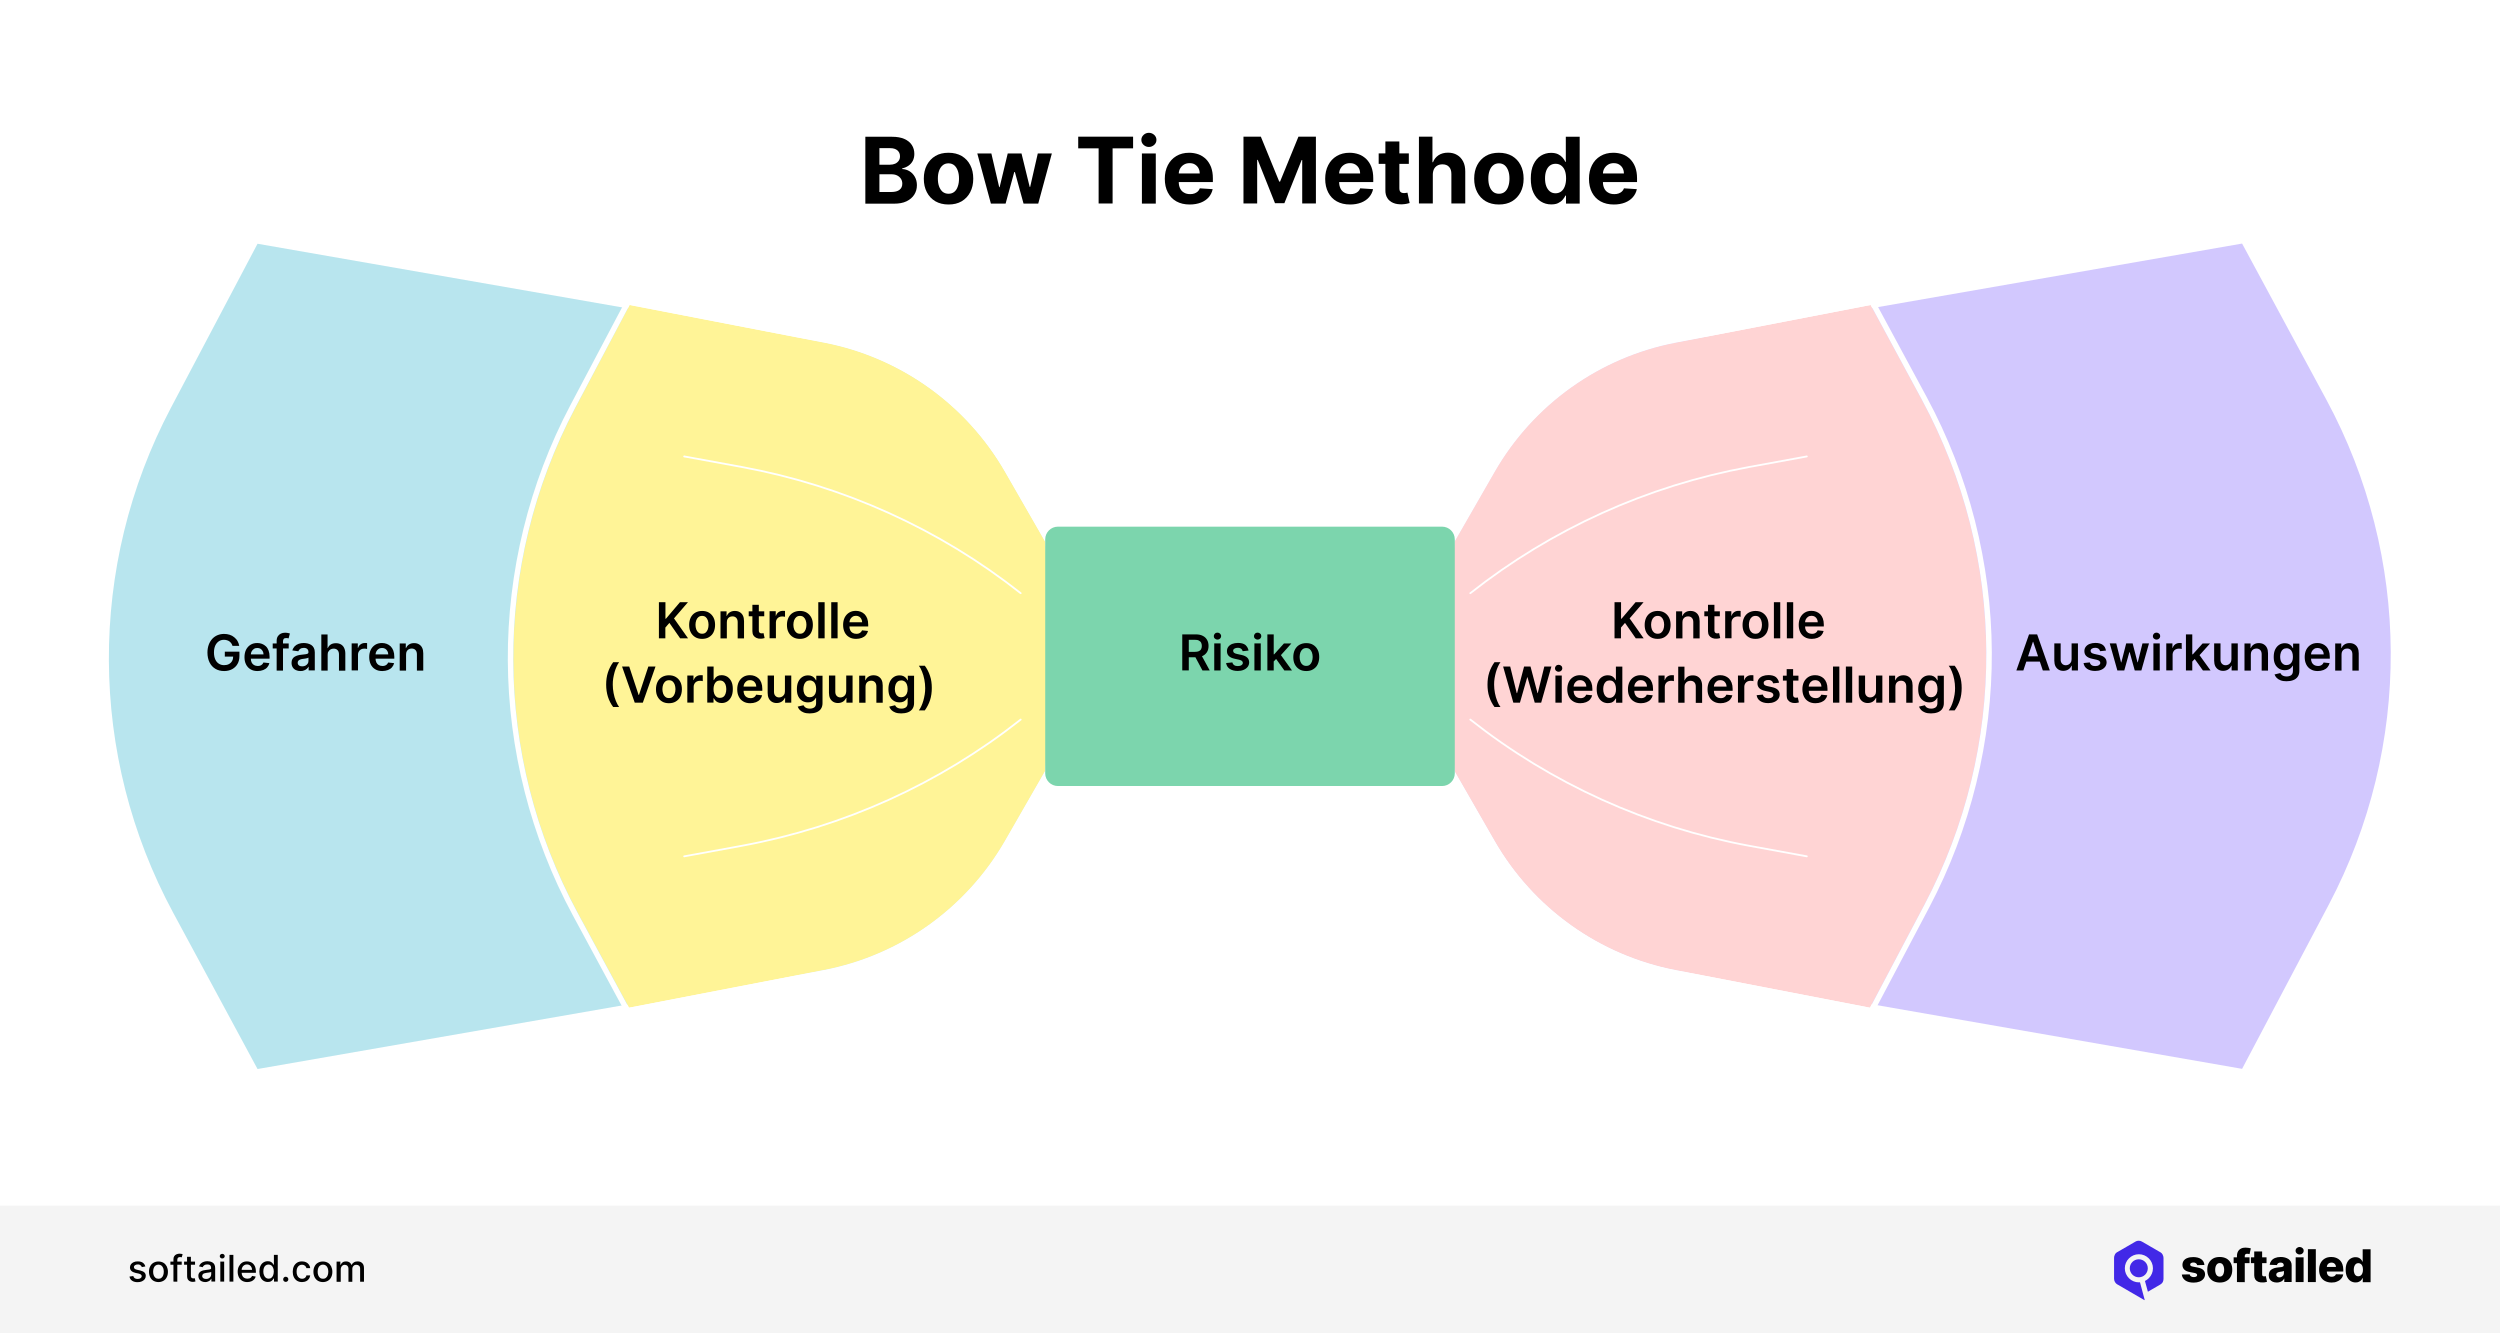 <?xml version="1.0" encoding="utf-8"?>
<!-- Generator: Adobe Illustrator 28.1.0, SVG Export Plug-In . SVG Version: 6.00 Build 0)  -->
<svg version="1.1" id="Layer_1" xmlns="http://www.w3.org/2000/svg" xmlns:xlink="http://www.w3.org/1999/xlink" x="0px" y="0px"
	 viewBox="0 0 2720 1450.5" style="enable-background:new 0 0 2720 1450.5;" xml:space="preserve">
<style type="text/css">
	.st0{fill:#FFFFFF;}
	.st1{fill:#F4F4F4;}
	.st2{fill-rule:evenodd;clip-rule:evenodd;fill:#4228E7;}
	.st3{fill:#D2C8FE;}
	.st4{fill:#FFD4D4;}
	.st5{fill:#B8E5EE;}
	.st6{fill:#FFF497;}
	.st7{fill:#7CD5AD;}
	.st8{fill:none;stroke:#FFFFFF;stroke-width:2;stroke-linecap:round;stroke-miterlimit:10;}
</style>
<g>
	<rect class="st0" width="2720" height="1450.5"/>
	<g>
		<rect y="1311.7" class="st1" width="2720" height="138.8"/>
		<g>
			<g>
				<path d="M158.1,1377.9l-3.8,0.7c-0.2-0.5-0.4-1-0.8-1.4s-0.8-0.8-1.4-1.1c-0.6-0.3-1.3-0.4-2.2-0.4c-1.2,0-2.2,0.3-3,0.8
					s-1.2,1.2-1.2,2.1c0,0.7,0.3,1.3,0.8,1.8c0.5,0.4,1.4,0.8,2.6,1.1l3.5,0.8c2,0.5,3.5,1.2,4.5,2.1c1,1,1.5,2.2,1.5,3.8
					c0,1.3-0.4,2.5-1.1,3.5c-0.8,1-1.8,1.8-3.1,2.4s-2.9,0.9-4.7,0.9c-2.4,0-4.4-0.5-6-1.6c-1.5-1-2.5-2.5-2.8-4.5l4.1-0.6
					c0.3,1.1,0.8,1.9,1.6,2.4s1.8,0.8,3.1,0.8c1.4,0,2.5-0.3,3.3-0.9c0.8-0.6,1.2-1.3,1.2-2.1c0-0.7-0.3-1.3-0.8-1.7
					c-0.5-0.5-1.3-0.8-2.3-1.1l-3.7-0.8c-2-0.5-3.5-1.2-4.5-2.2s-1.5-2.3-1.5-3.8c0-1.3,0.4-2.4,1.1-3.4c0.7-1,1.7-1.7,3-2.3
					s2.7-0.8,4.4-0.8c2.4,0,4.2,0.5,5.6,1.5C156.8,1374.9,157.7,1376.2,158.1,1377.9z"/>
				<path d="M172.4,1394.9c-2,0-3.8-0.5-5.4-1.4s-2.7-2.2-3.6-3.9c-0.8-1.7-1.3-3.7-1.3-5.9c0-2.3,0.4-4.2,1.3-5.9
					c0.8-1.7,2-3,3.6-3.9s3.3-1.4,5.4-1.4c2,0,3.8,0.5,5.4,1.4s2.7,2.3,3.6,3.9c0.8,1.7,1.3,3.7,1.3,5.9c0,2.3-0.4,4.2-1.3,5.9
					c-0.8,1.7-2,3-3.6,3.9S174.4,1394.9,172.4,1394.9z M172.4,1391.3c1.3,0,2.4-0.3,3.3-1.1c0.9-0.7,1.5-1.6,1.9-2.8
					s0.6-2.4,0.6-3.8c0-1.4-0.2-2.7-0.6-3.8s-1.1-2.1-1.9-2.8c-0.9-0.7-2-1.1-3.3-1.1s-2.4,0.4-3.3,1.1c-0.9,0.7-1.5,1.6-1.9,2.8
					s-0.6,2.5-0.6,3.8c0,1.4,0.2,2.7,0.6,3.8c0.4,1.2,1.1,2.1,1.9,2.8S171.1,1391.3,172.4,1391.3z"/>
				<path d="M197.7,1372.6v3.4h-12.3v-3.4H197.7z M188.7,1394.4v-24.3c0-1.4,0.3-2.5,0.9-3.4s1.4-1.6,2.4-2s2.1-0.7,3.2-0.7
					c0.9,0,1.6,0.1,2.2,0.2c0.6,0.1,1.1,0.3,1.3,0.4l-1,3.4c-0.2-0.1-0.5-0.1-0.8-0.2s-0.7-0.1-1.1-0.1c-1,0-1.8,0.3-2.2,0.8
					s-0.7,1.2-0.7,2.2v23.8L188.7,1394.4L188.7,1394.4z"/>
				<path d="M212.2,1372.6v3.4h-11.9v-3.4H212.2z M203.5,1367.4h4.2v20.6c0,0.8,0.1,1.4,0.4,1.9s0.6,0.7,1,0.8s0.8,0.2,1.3,0.2
					c0.3,0,0.6,0,0.9-0.1c0.3,0,0.5-0.1,0.6-0.1l0.8,3.5c-0.2,0.1-0.6,0.2-1.1,0.3s-1,0.2-1.7,0.2c-1.1,0-2.2-0.2-3.1-0.6
					c-1-0.4-1.7-1.1-2.3-1.9c-0.6-0.9-0.9-2-0.9-3.3L203.5,1367.4L203.5,1367.4z"/>
				<path d="M223.3,1394.9c-1.4,0-2.6-0.3-3.8-0.8s-2-1.3-2.7-2.3c-0.6-1-1-2.2-1-3.6c0-1.2,0.2-2.2,0.7-3s1.1-1.4,1.9-1.9
					c0.8-0.5,1.7-0.8,2.7-1.1c1-0.2,2-0.4,3-0.5c1.3-0.2,2.4-0.3,3.2-0.4s1.4-0.3,1.8-0.5s0.6-0.6,0.6-1.1v-0.1c0-1.2-0.3-2.2-1-2.9
					s-1.7-1-3.1-1c-1.4,0-2.6,0.3-3.4,0.9c-0.8,0.6-1.4,1.3-1.7,2.1l-4-0.9c0.5-1.3,1.2-2.4,2.1-3.2c0.9-0.8,2-1.4,3.2-1.8
					c1.2-0.4,2.4-0.6,3.8-0.6c0.9,0,1.8,0.1,2.8,0.3s1.9,0.6,2.8,1.1c0.9,0.5,1.6,1.3,2.1,2.3s0.8,2.3,0.8,3.9v14.5H230v-3h-0.2
					c-0.3,0.5-0.7,1.1-1.2,1.6s-1.3,1-2.1,1.3C225.5,1394.7,224.5,1394.9,223.3,1394.9z M224.2,1391.5c1.2,0,2.2-0.2,3-0.7
					s1.5-1.1,1.9-1.8c0.4-0.8,0.7-1.6,0.7-2.4v-2.8c-0.2,0.2-0.4,0.3-0.9,0.4c-0.4,0.1-0.9,0.2-1.5,0.3s-1.1,0.2-1.6,0.2
					c-0.5,0.1-1,0.1-1.3,0.2c-0.8,0.1-1.6,0.3-2.3,0.5s-1.2,0.6-1.6,1.1c-0.4,0.5-0.6,1.1-0.6,1.8c0,1.1,0.4,1.8,1.2,2.4
					C222,1391.2,223,1391.5,224.2,1391.5z"/>
				<path d="M241.8,1369.2c-0.7,0-1.4-0.2-1.9-0.7s-0.8-1.1-0.8-1.8s0.3-1.3,0.8-1.8s1.2-0.7,1.9-0.7s1.4,0.2,1.9,0.7
					s0.8,1.1,0.8,1.8s-0.3,1.3-0.8,1.8S242.6,1369.2,241.8,1369.2z M239.7,1394.4v-21.8h4.2v21.8H239.7z"/>
				<path d="M253.9,1365.3v29.1h-4.2v-29.1H253.9z"/>
				<path d="M269,1394.9c-2.1,0-4-0.5-5.5-1.4s-2.7-2.2-3.6-3.9c-0.8-1.7-1.3-3.7-1.3-5.9s0.4-4.2,1.3-5.9s2-3,3.5-4
					s3.3-1.4,5.3-1.4c1.2,0,2.4,0.2,3.6,0.6c1.2,0.4,2.2,1,3.1,1.9s1.6,2,2.2,3.4c0.5,1.4,0.8,3.1,0.8,5v1.5H261v-3.2h13.2
					c0-1.1-0.2-2.1-0.7-3s-1.1-1.6-1.9-2.1s-1.8-0.8-2.9-0.8c-1.2,0-2.2,0.3-3.1,0.9c-0.9,0.6-1.6,1.3-2,2.3c-0.5,0.9-0.7,1.9-0.7,3
					v2.5c0,1.5,0.3,2.7,0.8,3.7s1.2,1.8,2.2,2.3c0.9,0.5,2,0.8,3.3,0.8c0.8,0,1.5-0.1,2.2-0.3s1.2-0.6,1.7-1c0.5-0.5,0.9-1,1.1-1.7
					l4,0.7c-0.3,1.2-0.9,2.2-1.7,3.1c-0.8,0.9-1.9,1.6-3.1,2.1C272,1394.6,270.6,1394.9,269,1394.9z"/>
				<path d="M291.3,1394.8c-1.8,0-3.3-0.5-4.7-1.4c-1.4-0.9-2.5-2.2-3.2-3.9c-0.8-1.7-1.2-3.7-1.2-6.1c0-2.4,0.4-4.4,1.2-6.1
					c0.8-1.7,1.9-3,3.3-3.8c1.4-0.9,2.9-1.3,4.7-1.3c1.4,0,2.4,0.2,3.3,0.7c0.8,0.5,1.5,1,1.9,1.6c0.5,0.6,0.8,1.1,1.1,1.6h0.3
					v-10.8h4.2v29.1h-4.1v-3.4h-0.4c-0.3,0.5-0.6,1-1.1,1.6s-1.1,1.1-2,1.6C293.7,1394.6,292.6,1394.8,291.3,1394.8z M292.2,1391.2
					c1.2,0,2.3-0.3,3.1-1s1.5-1.6,1.9-2.7c0.4-1.2,0.7-2.5,0.7-4s-0.2-2.8-0.7-4c-0.4-1.1-1.1-2-1.9-2.7c-0.8-0.6-1.9-1-3.1-1
					c-1.3,0-2.3,0.3-3.2,1c-0.9,0.7-1.5,1.6-1.9,2.7c-0.4,1.1-0.6,2.4-0.6,3.9s0.2,2.8,0.7,3.9c0.4,1.2,1.1,2.1,1.9,2.8
					S290.9,1391.2,292.2,1391.2z"/>
				<path d="M310.9,1394.7c-0.8,0-1.4-0.3-2-0.8s-0.8-1.2-0.8-2s0.3-1.4,0.8-2s1.2-0.8,2-0.8s1.4,0.3,2,0.8s0.8,1.2,0.8,2
					c0,0.5-0.1,1-0.4,1.4s-0.6,0.8-1,1S311.4,1394.7,310.9,1394.7z"/>
				<path d="M328.6,1394.9c-2.1,0-3.9-0.5-5.4-1.4c-1.5-1-2.7-2.3-3.5-4s-1.2-3.6-1.2-5.8s0.4-4.2,1.2-5.9c0.8-1.7,2-3,3.5-4
					s3.3-1.4,5.4-1.4c1.7,0,3.1,0.3,4.4,0.9c1.3,0.6,2.3,1.5,3.1,2.6c0.8,1.1,1.3,2.4,1.4,3.8h-4.1c-0.2-1-0.7-1.9-1.6-2.6
					c-0.8-0.7-1.9-1.1-3.2-1.1c-1.2,0-2.2,0.3-3.1,0.9c-0.9,0.6-1.6,1.5-2.1,2.6s-0.7,2.5-0.7,4c0,1.6,0.2,3,0.7,4.1
					c0.5,1.2,1.2,2.1,2.1,2.7c0.9,0.6,1.9,1,3.1,1c0.8,0,1.5-0.2,2.2-0.4c0.7-0.3,1.2-0.7,1.7-1.3s0.8-1.2,0.9-2h4.1
					c-0.2,1.4-0.6,2.7-1.4,3.8s-1.8,2-3.1,2.6C331.9,1394.5,330.3,1394.9,328.6,1394.9z"/>
				<path d="M351.3,1394.9c-2,0-3.8-0.5-5.4-1.4c-1.5-0.9-2.7-2.2-3.6-3.9c-0.8-1.7-1.3-3.7-1.3-5.9c0-2.3,0.4-4.2,1.3-5.9
					c0.8-1.7,2-3,3.6-3.9c1.5-0.9,3.3-1.4,5.4-1.4c2,0,3.8,0.5,5.4,1.4s2.7,2.3,3.6,3.9c0.8,1.7,1.3,3.7,1.3,5.9
					c0,2.3-0.4,4.2-1.3,5.9c-0.8,1.7-2,3-3.6,3.9S353.4,1394.9,351.3,1394.9z M351.4,1391.3c1.3,0,2.4-0.3,3.3-1.1s1.5-1.6,1.9-2.8
					s0.6-2.4,0.6-3.8c0-1.4-0.2-2.7-0.6-3.8c-0.4-1.2-1.1-2.1-1.9-2.8c-0.9-0.7-2-1.1-3.3-1.1s-2.4,0.4-3.3,1.1
					c-0.9,0.7-1.5,1.6-1.9,2.8s-0.6,2.5-0.6,3.8c0,1.4,0.2,2.7,0.6,3.8c0.4,1.2,1.1,2.1,1.9,2.8
					C348.9,1390.9,350,1391.3,351.4,1391.3z"/>
				<path d="M366.2,1394.4v-21.8h4.1v3.6h0.3c0.5-1.2,1.2-2.1,2.2-2.8s2.3-1,3.7-1c1.5,0,2.7,0.3,3.7,1s1.7,1.6,2.2,2.8h0.2
					c0.5-1.2,1.3-2.1,2.5-2.8c1.1-0.7,2.5-1,4.1-1c2,0,3.6,0.6,4.9,1.9c1.3,1.2,1.9,3.1,1.9,5.6v14.6h-4.2v-14.2
					c0-1.5-0.4-2.5-1.2-3.2c-0.8-0.7-1.8-1-2.9-1c-1.4,0-2.5,0.4-3.2,1.3c-0.8,0.8-1.2,1.9-1.2,3.3v13.9h-4.2v-14.5
					c0-1.2-0.4-2.1-1.1-2.9c-0.7-0.7-1.7-1.1-2.9-1.1c-0.8,0-1.5,0.2-2.2,0.6s-1.2,1-1.6,1.8s-0.6,1.6-0.6,2.6v13.5h-4.5V1394.4z"/>
			</g>
			<g>
				<g>
					<path d="M2398.4,1376.3l-7.9,0.2c-0.1-0.6-0.3-1.1-0.7-1.5s-0.8-0.8-1.4-1c-0.6-0.3-1.2-0.4-2-0.4c-1,0-1.8,0.2-2.5,0.6
						c-0.7,0.4-1,0.9-1,1.6c0,0.5,0.2,1,0.6,1.4c0.4,0.4,1.2,0.7,2.4,0.9l5.2,1c2.7,0.5,4.7,1.4,6,2.6c1.3,1.2,2,2.8,2,4.7
						c0,1.8-0.6,3.4-1.6,4.8c-1.1,1.4-2.5,2.4-4.4,3.2c-1.9,0.7-4,1.1-6.4,1.1c-3.8,0-6.9-0.8-9.1-2.4c-2.2-1.6-3.5-3.7-3.8-6.4
						l8.5-0.2c0.2,1,0.7,1.7,1.5,2.2s1.8,0.8,3,0.8c1.1,0,2-0.2,2.7-0.6c0.7-0.4,1-1,1-1.6s-0.3-1.1-0.8-1.5s-1.3-0.7-2.5-0.9
						l-4.7-0.9c-2.7-0.5-4.7-1.4-6-2.7s-2-3-2-5.1c0-1.8,0.5-3.3,1.4-4.6c1-1.3,2.3-2.3,4.1-2.9c1.8-0.7,3.9-1,6.3-1
						c3.6,0,6.5,0.8,8.6,2.3C2397,1371.5,2398.2,1373.6,2398.4,1376.3"/>
					<path d="M2415.1,1395.4c-2.8,0-5.2-0.6-7.3-1.7c-2-1.2-3.6-2.8-4.7-4.9c-1.1-2.1-1.6-4.5-1.6-7.3s0.5-5.2,1.6-7.3
						s2.7-3.7,4.7-4.9s4.5-1.7,7.3-1.7s5.2,0.6,7.3,1.7c2,1.2,3.6,2.8,4.7,4.9c1.1,2.1,1.6,4.5,1.6,7.3s-0.5,5.2-1.6,7.3
						s-2.6,3.7-4.7,4.9C2420.3,1394.9,2417.9,1395.4,2415.1,1395.4 M2415.1,1389c1,0,1.9-0.3,2.6-0.9c0.7-0.6,1.3-1.5,1.6-2.6
						c0.4-1.1,0.6-2.4,0.6-3.9s-0.2-2.8-0.6-3.9c-0.4-1.1-0.9-2-1.6-2.6c-0.7-0.6-1.6-0.9-2.6-0.9c-1.1,0-2,0.3-2.7,0.9
						c-0.7,0.6-1.3,1.5-1.7,2.6s-0.6,2.4-0.6,3.9s0.2,2.8,0.6,3.9c0.4,1.1,0.9,2,1.7,2.6C2413.2,1388.7,2414.1,1389,2415.1,1389"/>
					<path d="M2447.5,1374.3h-17.3v-6.3h17.3V1374.3z M2433.8,1394.9v-28.2c0-2.1,0.4-3.8,1.2-5.2s1.9-2.4,3.3-3.1
						c1.4-0.7,3-1,4.8-1c1.2,0,2.3,0.1,3.4,0.3c1.1,0.2,1.8,0.3,2.4,0.5l-1.4,6.3c-0.3-0.1-0.7-0.2-1.2-0.3
						c-0.4-0.1-0.9-0.1-1.3-0.1c-1,0-1.7,0.2-2.1,0.7c-0.4,0.4-0.6,1-0.6,1.8v28.4L2433.8,1394.9L2433.8,1394.9z"/>
					<path d="M2466,1374.3h-17v-6.3h17V1374.3z M2452.6,1361.6h8.6v24.9c0,0.5,0.1,1,0.2,1.3c0.2,0.3,0.4,0.5,0.8,0.7
						c0.3,0.1,0.7,0.2,1.2,0.2c0.3,0,0.7,0,1-0.1c0.4-0.1,0.7-0.1,0.8-0.2l1.3,6.2c-0.4,0.1-1,0.3-1.7,0.4c-0.7,0.2-1.6,0.3-2.6,0.3
						c-2,0.1-3.7-0.1-5.2-0.7c-1.4-0.6-2.5-1.5-3.3-2.7c-0.7-1.2-1.1-2.7-1.1-4.5V1361.6z"/>
					<path d="M2477.2,1395.4c-1.7,0-3.2-0.3-4.6-0.9c-1.3-0.6-2.4-1.5-3.1-2.6c-0.8-1.2-1.1-2.7-1.1-4.4c0-1.5,0.3-2.8,0.8-3.8
						s1.2-1.9,2.2-2.5c0.9-0.6,2-1.1,3.2-1.5c1.2-0.3,2.5-0.6,3.8-0.7c1.5-0.1,2.8-0.3,3.7-0.4c0.9-0.2,1.6-0.4,2-0.7
						s0.6-0.7,0.6-1.3v-0.1c0-0.9-0.3-1.6-0.9-2.1s-1.5-0.7-2.5-0.7c-1.1,0-2,0.2-2.7,0.7s-1.1,1.2-1.3,2l-7.9-0.3
						c0.2-1.6,0.8-3.1,1.8-4.4c1-1.3,2.3-2.3,4-3s3.8-1.1,6.2-1.1c1.7,0,3.3,0.2,4.7,0.6c1.4,0.4,2.7,1,3.8,1.7
						c1.1,0.8,1.9,1.7,2.5,2.8s0.9,2.4,0.9,3.8v18.3h-8v-3.7h-0.2c-0.5,0.9-1.1,1.7-1.8,2.3s-1.6,1.1-2.6,1.4
						C2479.6,1395.2,2478.5,1395.4,2477.2,1395.4 M2479.9,1389.8c0.9,0,1.7-0.2,2.5-0.6c0.7-0.4,1.3-0.9,1.8-1.5
						c0.4-0.7,0.7-1.4,0.7-2.3v-2.6c-0.2,0.1-0.5,0.2-0.9,0.3c-0.3,0.1-0.7,0.2-1.1,0.3s-0.8,0.2-1.3,0.2c-0.4,0.1-0.8,0.1-1.2,0.2
						c-0.8,0.1-1.5,0.3-2.1,0.6s-1,0.6-1.3,1s-0.4,0.9-0.4,1.5c0,0.9,0.3,1.6,0.9,2C2478.1,1389.5,2478.9,1389.8,2479.9,1389.8"/>
					<path d="M2497.7,1368h8.6v26.9h-8.6V1368z M2502,1364.9c-1.2,0-2.2-0.4-3.1-1.2c-0.9-0.8-1.3-1.8-1.3-2.9
						c0-1.1,0.4-2.1,1.3-2.9c0.9-0.8,1.9-1.2,3.1-1.2c1.2,0,2.2,0.4,3.1,1.2c0.9,0.8,1.3,1.7,1.3,2.9c0,1.1-0.4,2.1-1.3,2.9
						C2504.3,1364.5,2503.2,1364.9,2502,1364.9"/>
					<rect x="2511" y="1359.1" width="8.6" height="35.8"/>
					<path d="M2536.8,1395.4c-2.8,0-5.2-0.6-7.3-1.7c-2-1.1-3.6-2.7-4.7-4.8c-1.1-2.1-1.6-4.5-1.6-7.4c0-2.8,0.5-5.2,1.6-7.3
						s2.6-3.7,4.6-4.9s4.3-1.7,7.1-1.7c1.9,0,3.7,0.3,5.2,0.9c1.6,0.6,3,1.5,4.1,2.6c1.2,1.2,2.1,2.6,2.7,4.3c0.6,1.7,1,3.7,1,5.9
						v2.1h-23.4v-5h15.4c0-0.9-0.2-1.7-0.6-2.4c-0.4-0.7-1-1.3-1.7-1.7s-1.6-0.6-2.5-0.6c-1,0-1.8,0.2-2.6,0.6
						c-0.8,0.4-1.4,1-1.8,1.7c-0.4,0.7-0.7,1.5-0.7,2.5v5.1c0,1.1,0.2,2.1,0.6,2.9c0.4,0.8,1,1.5,1.8,1.9c0.8,0.5,1.7,0.7,2.8,0.7
						c0.8,0,1.4-0.1,2.1-0.3c0.6-0.2,1.1-0.5,1.6-0.9c0.4-0.4,0.8-0.9,1-1.5l7.9,0.2c-0.3,1.8-1,3.3-2.2,4.6c-1.1,1.3-2.5,2.3-4.3,3
						C2541.2,1395.1,2539.1,1395.4,2536.8,1395.4"/>
					<path d="M2562.9,1395.3c-2,0-3.8-0.5-5.4-1.5c-1.6-1-2.9-2.6-3.9-4.6c-1-2.1-1.5-4.6-1.5-7.6c0-3.2,0.5-5.8,1.5-7.8
						s2.3-3.6,3.9-4.5c1.6-1,3.4-1.5,5.3-1.5c1.4,0,2.6,0.2,3.6,0.7s1.8,1.1,2.5,1.9c0.7,0.8,1.1,1.5,1.5,2.4h0.2v-13.6h8.6v35.8
						h-8.5v-4.4h-0.3c-0.4,0.8-0.9,1.6-1.5,2.3c-0.7,0.7-1.5,1.3-2.5,1.7C2565.5,1395.1,2564.3,1395.3,2562.9,1395.3 M2565.9,1388.6
						c1,0,1.9-0.3,2.7-0.9c0.7-0.6,1.3-1.4,1.7-2.5s0.6-2.3,0.6-3.8s-0.2-2.7-0.6-3.8c-0.4-1.1-1-1.9-1.7-2.4
						c-0.7-0.6-1.6-0.9-2.7-0.9c-1.1,0-2,0.3-2.7,0.9c-0.7,0.6-1.3,1.4-1.7,2.5s-0.6,2.3-0.6,3.8s0.2,2.7,0.6,3.8
						c0.4,1.1,0.9,1.9,1.7,2.5C2563.9,1388.4,2564.8,1388.6,2565.9,1388.6"/>
				</g>
			</g>
			<g>
				<path class="st2" d="M2353.9,1391.4V1380l0,0v-11.4l0,0c0-1.3-0.4-2.5-1-3.6v-0.1c-0.6-1.1-1.5-2-2.6-2.6h-0.1l-19.7-11.4l0,0
					c-1.1-0.7-2.4-1-3.6-1c-1.3,0-2.5,0.3-3.6,1l0,0l-9.8,5.7l0,0l-9.9,5.7h-0.1c-1.1,0.6-2,1.6-2.5,2.6v0.1
					c-0.6,1.1-0.9,2.3-0.9,3.5v11.4l0,0v11.4l0,0c0,1.3,0.4,2.5,1,3.6s1.6,2,2.6,2.6h0.1l9.8,5.7l0,0l19.1,11.1c0,0,0,0,0.1,0
					c0.3,0.1,0.5,0.2,0.7,0.3l-5.2-19.5c-0.4,0-0.8,0.1-1.2,0.1c-4.2,0-8-1.7-10.8-4.5s-4.5-6.6-4.5-10.8s1.7-8,4.5-10.8
					s6.6-4.5,10.8-4.5s8,1.7,10.8,4.5s4.5,6.6,4.5,10.8s-1.7,8-4.5,10.8c-1.2,1.2-2.7,2.2-4.2,3l3.2,11.7l13.6-7.9
					c1.1-0.6,2-1.6,2.6-2.6C2353.6,1393.8,2353.9,1392.6,2353.9,1391.4"/>
				<circle class="st2" cx="2327" cy="1379.9" r="9.8"/>
			</g>
		</g>
	</g>
	<g>
		<path class="st3" d="M1572,709l10.4,129.8l43.6,75.9c42.1,73.3,114.1,124.7,197.1,140.7l616.3,107.5l94.3-178.6
			c90.8-172.1,89.9-378.1-2.6-549.4l-91.7-169.9l-616.3,107.5c-83,16-155,67.4-197.1,140.7l-43.6,75.9L1572,709z"/>
		<path class="st4" d="M1626,914.8c42.1,73.3,114.1,124.7,197.1,140.7l211.4,40.9l59.1-111.9c90.8-172.1,89.9-378.1-2.6-549.4
			l-55.8-103.3l-212.2,41c-83,16-155,67.4-197.1,140.7l-43.6,75.9L1572,709.1l10.4,129.8L1626,914.8z"/>
		<path class="st0" d="M2035.3,331.8l55.8,103.3c92.4,171.2,93.4,377.3,2.6,549.4l-59.1,111.9l-211.4-40.9
			c-83-16-155-67.4-197.1-140.7l-43.6-75.9l-0.8-10c-6.4-79.7-6.1-159.8,0.8-239.5l0,0l43.6-75.9c42.1-73.3,114.1-124.7,197.1-140.7
			L2035.3,331.8 M2038.5,325.1l-4.3,0.8l-212.2,41c-84.8,16.4-158.1,68.7-201.2,143.6l-43.6,75.9l-0.7,1.2l-0.1,1.3
			c-6.9,79.8-7.2,160.7-0.8,240.5l0.8,10l0.1,1.3l0.7,1.2l43.6,75.9c43.1,74.9,116.4,127.2,201.2,143.6l211.4,40.9l4.4,0.8l2.1-3.9
			l59.1-111.9c45-85.3,68.6-181.4,68.1-277.8c-0.5-96.5-24.9-192.3-70.7-277.2l-55.8-103.3L2038.5,325.1L2038.5,325.1z"/>
		<path class="st5" d="M1147.6,719.2l-10.4-129.8l-43.6-75.9c-42.1-73.3-114.1-124.7-197.1-140.7L280.2,265.2l-94.3,178.6
			C95.1,615.9,96,821.9,188.5,993.2l91.7,169.9l616.3-107.5c83-16,155-67.4,197.1-140.7l43.6-75.9L1147.6,719.2z"/>
		<path class="st6" d="M1093.6,513.4c-42.1-73.3-114.1-124.7-197.1-140.7L685,331.8L626,443.7c-90.8,172.1-89.9,378.1,2.6,549.4
			l55.8,103.3l212.2-41c83-16,155-67.4,197.1-140.7l43.6-75.9l10.4-119.7l-10.4-129.8L1093.6,513.4z"/>
		<g>
			<path d="M1756.6,694.5v-39.3h7.1v18h0.5l15.3-18h8.7l-15.2,17.6l15.3,21.7h-8.6l-11.7-16.8l-4.4,5.1v11.7H1756.6z"/>
			<path d="M1803.5,695.1c-2.9,0-5.4-0.6-7.5-1.9s-3.7-3-4.9-5.3s-1.7-4.9-1.7-8c0-3,0.6-5.7,1.7-8c1.2-2.3,2.8-4.1,4.9-5.3
				s4.6-1.9,7.5-1.9c2.9,0,5.4,0.6,7.5,1.9s3.7,3,4.9,5.3c1.2,2.3,1.7,5,1.7,8c0,3-0.6,5.7-1.7,8c-1.2,2.3-2.8,4-4.9,5.3
				S1806.4,695.1,1803.5,695.1z M1803.6,689.5c1.6,0,2.9-0.4,3.9-1.3c1-0.9,1.8-2,2.3-3.5c0.5-1.5,0.8-3.1,0.8-4.9
				c0-1.8-0.3-3.4-0.8-4.9c-0.5-1.5-1.3-2.6-2.3-3.5c-1-0.9-2.4-1.3-3.9-1.3c-1.6,0-2.9,0.4-4,1.3c-1.1,0.9-1.8,2-2.4,3.5
				c-0.5,1.5-0.8,3.1-0.8,4.9c0,1.8,0.3,3.4,0.8,4.9c0.5,1.5,1.3,2.6,2.4,3.5C1800.7,689.1,1802,689.5,1803.6,689.5z"/>
			<path d="M1830.5,677.3v17.3h-6.9v-29.5h6.6v5h0.3c0.7-1.7,1.8-3,3.2-3.9c1.5-1,3.3-1.5,5.5-1.5c2,0,3.8,0.4,5.3,1.3
				s2.7,2.1,3.5,3.8c0.8,1.6,1.2,3.7,1.2,6v18.8h-6.9v-17.7c0-2-0.5-3.5-1.5-4.6c-1-1.1-2.4-1.7-4.2-1.7c-1.2,0-2.3,0.3-3.2,0.8
				c-0.9,0.5-1.7,1.3-2.2,2.3C1830.7,674.6,1830.5,675.8,1830.5,677.3z"/>
			<path d="M1871.2,665.1v5.4h-16.9v-5.4H1871.2z M1858.4,658h6.9v27.7c0,0.9,0.1,1.6,0.4,2.1c0.3,0.5,0.7,0.8,1.1,1
				c0.5,0.2,1,0.3,1.6,0.3c0.4,0,0.8,0,1.2-0.1c0.4-0.1,0.6-0.1,0.8-0.2l1.2,5.4c-0.4,0.1-0.9,0.3-1.6,0.4c-0.7,0.2-1.5,0.2-2.5,0.3
				c-1.7,0.1-3.3-0.2-4.7-0.8c-1.4-0.6-2.5-1.5-3.3-2.7c-0.8-1.2-1.2-2.8-1.2-4.6V658z"/>
			<path d="M1877,694.5v-29.5h6.7v4.9h0.3c0.5-1.7,1.5-3,2.8-3.9c1.3-0.9,2.8-1.4,4.5-1.4c0.4,0,0.8,0,1.3,0c0.5,0,0.9,0.1,1.2,0.1
				v6.4c-0.3-0.1-0.8-0.2-1.4-0.3c-0.6-0.1-1.2-0.1-1.8-0.1c-1.3,0-2.4,0.3-3.4,0.8c-1,0.5-1.8,1.3-2.4,2.3c-0.6,1-0.9,2.1-0.9,3.3
				v17.3H1877z"/>
			<path d="M1910,695.1c-2.9,0-5.4-0.6-7.5-1.9s-3.7-3-4.9-5.3c-1.2-2.3-1.7-4.9-1.7-8c0-3,0.6-5.7,1.7-8c1.2-2.3,2.8-4.1,4.9-5.3
				s4.6-1.9,7.5-1.9c2.9,0,5.4,0.6,7.5,1.9s3.7,3,4.9,5.3c1.2,2.3,1.7,5,1.7,8c0,3-0.6,5.7-1.7,8s-2.8,4-4.9,5.3
				S1912.9,695.1,1910,695.1z M1910,689.5c1.6,0,2.9-0.4,3.9-1.3c1-0.9,1.8-2,2.3-3.5c0.5-1.5,0.8-3.1,0.8-4.9
				c0-1.8-0.3-3.4-0.8-4.9c-0.5-1.5-1.3-2.6-2.3-3.5c-1-0.9-2.4-1.3-3.9-1.3c-1.6,0-2.9,0.4-4,1.3c-1.1,0.9-1.8,2-2.4,3.5
				c-0.5,1.5-0.8,3.1-0.8,4.9c0,1.8,0.3,3.4,0.8,4.9c0.5,1.5,1.3,2.6,2.4,3.5C1907.1,689.1,1908.4,689.5,1910,689.5z"/>
			<path d="M1936.9,655.2v39.3h-6.9v-39.3H1936.9z"/>
			<path d="M1951,655.2v39.3h-6.9v-39.3H1951z"/>
			<path d="M1971.2,695.1c-3,0-5.5-0.6-7.6-1.9c-2.1-1.2-3.8-3-4.9-5.3s-1.7-4.9-1.7-8c0-3,0.6-5.7,1.7-8c1.2-2.3,2.8-4.1,4.9-5.4
				c2.1-1.3,4.5-1.9,7.3-1.9c1.8,0,3.5,0.3,5.1,0.9s3,1.5,4.3,2.7c1.2,1.2,2.2,2.8,2.9,4.6c0.7,1.9,1.1,4.1,1.1,6.7v2.1h-24.1V677
				h17.5c0-1.3-0.3-2.5-0.9-3.6c-0.6-1-1.3-1.9-2.3-2.5c-1-0.6-2.2-0.9-3.5-0.9c-1.4,0-2.7,0.3-3.7,1c-1.1,0.7-1.9,1.6-2.5,2.7
				c-0.6,1.1-0.9,2.3-0.9,3.6v4.1c0,1.7,0.3,3.2,0.9,4.4s1.5,2.2,2.6,2.8c1.1,0.6,2.4,1,4,1c1,0,1.9-0.1,2.7-0.4
				c0.8-0.3,1.5-0.7,2.1-1.3c0.6-0.6,1.1-1.3,1.4-2.1l6.5,0.7c-0.4,1.7-1.2,3.2-2.3,4.5c-1.1,1.3-2.6,2.3-4.4,3
				C1975.5,694.7,1973.5,695.1,1971.2,695.1z"/>
			<path d="M1618.4,744.9c0-4.8,0.6-9.2,1.9-13.2c1.3-4,3.2-7.7,5.7-11.2h6.5c-1,1.3-1.9,2.8-2.7,4.7c-0.8,1.8-1.6,3.8-2.2,6
				c-0.6,2.2-1.1,4.4-1.5,6.8s-0.5,4.6-0.5,6.9c0,3,0.3,6.1,0.9,9.2c0.6,3.1,1.4,6,2.5,8.6c1,2.7,2.2,4.8,3.5,6.5h-6.5
				c-2.5-3.4-4.4-7.1-5.7-11.2C1619,754.1,1618.4,749.7,1618.4,744.9z"/>
			<path d="M1646.5,764.5l-11.1-39.3h7.7l7.1,28.9h0.4l7.6-28.9h7l7.6,28.9h0.3l7.1-28.9h7.7l-11.1,39.3h-7l-7.9-27.6h-0.3
				l-7.9,27.6H1646.5z"/>
			<path d="M1695.8,730.9c-1.1,0-2-0.4-2.8-1.1c-0.8-0.7-1.2-1.6-1.2-2.7c0-1,0.4-1.9,1.2-2.7s1.7-1.1,2.8-1.1
				c1.1,0,2.1,0.4,2.8,1.1c0.8,0.7,1.2,1.6,1.2,2.7c0,1-0.4,1.9-1.2,2.7C1697.8,730.5,1696.9,730.9,1695.8,730.9z M1692.3,764.5
				v-29.5h6.9v29.5H1692.3z"/>
			<path d="M1719.4,765.1c-3,0-5.5-0.6-7.6-1.9c-2.1-1.2-3.8-3-4.9-5.3s-1.7-4.9-1.7-8c0-3,0.6-5.7,1.7-8s2.8-4.1,4.9-5.4
				c2.1-1.3,4.5-1.9,7.3-1.9c1.8,0,3.5,0.3,5.1,0.9s3.1,1.5,4.3,2.7s2.2,2.8,2.9,4.6c0.7,1.9,1.1,4.1,1.1,6.7v2.1h-24.1V747h17.5
				c0-1.3-0.3-2.5-0.9-3.6c-0.6-1-1.3-1.9-2.3-2.5c-1-0.6-2.2-0.9-3.5-0.9c-1.4,0-2.7,0.3-3.7,1s-1.9,1.6-2.5,2.7
				c-0.6,1.1-0.9,2.3-0.9,3.6v4.1c0,1.7,0.3,3.2,0.9,4.4s1.5,2.2,2.6,2.8c1.1,0.6,2.4,1,4,1c1,0,1.9-0.1,2.7-0.4s1.5-0.7,2.1-1.3
				c0.6-0.6,1.1-1.3,1.4-2.1l6.5,0.7c-0.4,1.7-1.2,3.2-2.3,4.5c-1.1,1.3-2.6,2.3-4.4,3C1723.7,764.7,1721.7,765.1,1719.4,765.1z"/>
			<path d="M1749.3,765c-2.3,0-4.4-0.6-6.2-1.8s-3.3-2.9-4.3-5.2c-1.1-2.3-1.6-5-1.6-8.2c0-3.3,0.5-6,1.6-8.3s2.5-4,4.4-5.1
				c1.8-1.2,3.9-1.7,6.2-1.7c1.7,0,3.1,0.3,4.3,0.9c1.1,0.6,2,1.3,2.6,2.1c0.7,0.8,1.2,1.6,1.5,2.3h0.3v-14.7h7v39.3h-6.8v-4.6h-0.4
				c-0.4,0.7-0.9,1.5-1.6,2.3c-0.7,0.8-1.6,1.5-2.7,2C1752.4,764.7,1751,765,1749.3,765z M1751.2,759.3c1.5,0,2.7-0.4,3.8-1.2
				c1-0.8,1.8-1.9,2.4-3.3s0.8-3.1,0.8-5c0-1.9-0.3-3.6-0.8-5c-0.5-1.4-1.3-2.5-2.3-3.3s-2.3-1.2-3.8-1.2c-1.5,0-2.8,0.4-3.9,1.2
				c-1,0.8-1.8,1.9-2.3,3.3c-0.5,1.4-0.8,3-0.8,4.9c0,1.8,0.3,3.5,0.8,4.9c0.5,1.4,1.3,2.6,2.4,3.4
				C1748.4,758.9,1749.7,759.3,1751.2,759.3z"/>
			<path d="M1785.4,765.1c-3,0-5.5-0.6-7.6-1.9c-2.1-1.2-3.8-3-4.9-5.3c-1.2-2.3-1.7-4.9-1.7-8c0-3,0.6-5.7,1.7-8
				c1.2-2.3,2.8-4.1,4.9-5.4c2.1-1.3,4.5-1.9,7.3-1.9c1.8,0,3.5,0.3,5.1,0.9s3,1.5,4.3,2.7s2.2,2.8,2.9,4.6c0.7,1.9,1.1,4.1,1.1,6.7
				v2.1h-24.1V747h17.5c0-1.3-0.3-2.5-0.9-3.6c-0.6-1-1.3-1.9-2.3-2.5c-1-0.6-2.2-0.9-3.5-0.9c-1.4,0-2.7,0.3-3.7,1
				s-1.9,1.6-2.5,2.7c-0.6,1.1-0.9,2.3-0.9,3.6v4.1c0,1.7,0.3,3.2,0.9,4.4c0.6,1.2,1.5,2.2,2.6,2.8c1.1,0.6,2.4,1,3.9,1
				c1,0,1.9-0.1,2.7-0.4s1.5-0.7,2.1-1.3s1.1-1.3,1.4-2.1l6.5,0.7c-0.4,1.7-1.2,3.2-2.3,4.5c-1.1,1.3-2.6,2.3-4.4,3
				C1789.8,764.7,1787.7,765.1,1785.4,765.1z"/>
			<path d="M1804.4,764.5v-29.5h6.7v4.9h0.3c0.5-1.7,1.5-3,2.8-3.9c1.3-0.9,2.8-1.4,4.5-1.4c0.4,0,0.8,0,1.3,0
				c0.5,0,0.9,0.1,1.2,0.1v6.4c-0.3-0.1-0.8-0.2-1.4-0.3c-0.6-0.1-1.2-0.1-1.8-0.1c-1.3,0-2.4,0.3-3.4,0.8s-1.8,1.3-2.4,2.3
				c-0.6,1-0.9,2.1-0.9,3.3v17.3H1804.4z"/>
			<path d="M1832.8,747.3v17.3h-6.9v-39.3h6.8v14.8h0.3c0.7-1.7,1.8-3,3.2-3.9s3.3-1.4,5.6-1.4c2,0,3.8,0.4,5.3,1.3
				c1.5,0.9,2.7,2.1,3.5,3.8s1.3,3.7,1.3,6v18.8h-6.9v-17.7c0-2-0.5-3.5-1.5-4.6c-1-1.1-2.4-1.7-4.3-1.7c-1.2,0-2.3,0.3-3.3,0.8
				c-1,0.5-1.7,1.3-2.3,2.3C1833,744.6,1832.8,745.8,1832.8,747.3z"/>
			<path d="M1872,765.1c-3,0-5.5-0.6-7.6-1.9c-2.1-1.2-3.8-3-4.9-5.3c-1.2-2.3-1.7-4.9-1.7-8c0-3,0.6-5.7,1.7-8
				c1.2-2.3,2.8-4.1,4.9-5.4c2.1-1.3,4.5-1.9,7.3-1.9c1.8,0,3.5,0.3,5.1,0.9s3,1.5,4.3,2.7c1.2,1.2,2.2,2.8,2.9,4.6
				c0.7,1.9,1.1,4.1,1.1,6.7v2.1h-24.1V747h17.5c0-1.3-0.3-2.5-0.9-3.6c-0.6-1-1.3-1.9-2.3-2.5c-1-0.6-2.2-0.9-3.5-0.9
				c-1.4,0-2.7,0.3-3.7,1s-1.9,1.6-2.5,2.7c-0.6,1.1-0.9,2.3-0.9,3.6v4.1c0,1.7,0.3,3.2,0.9,4.4c0.6,1.2,1.5,2.2,2.6,2.8
				c1.1,0.6,2.4,1,3.9,1c1,0,1.9-0.1,2.7-0.4s1.5-0.7,2.1-1.3s1.1-1.3,1.4-2.1l6.5,0.7c-0.4,1.7-1.2,3.2-2.3,4.5
				c-1.1,1.3-2.6,2.3-4.4,3C1876.3,764.7,1874.3,765.1,1872,765.1z"/>
			<path d="M1890.9,764.5v-29.5h6.7v4.9h0.3c0.5-1.7,1.5-3,2.8-3.9c1.3-0.9,2.8-1.4,4.5-1.4c0.4,0,0.8,0,1.3,0
				c0.5,0,0.9,0.1,1.2,0.1v6.4c-0.3-0.1-0.8-0.2-1.4-0.3c-0.6-0.1-1.2-0.1-1.8-0.1c-1.3,0-2.4,0.3-3.4,0.8c-1,0.5-1.8,1.3-2.4,2.3
				c-0.6,1-0.9,2.1-0.9,3.3v17.3H1890.9z"/>
			<path d="M1935.6,742.8l-6.3,0.7c-0.2-0.6-0.5-1.2-0.9-1.8s-1-1-1.8-1.4s-1.6-0.5-2.7-0.5c-1.4,0-2.7,0.3-3.6,0.9
				c-1,0.6-1.5,1.4-1.4,2.4c0,0.9,0.3,1.6,0.9,2.1s1.7,1,3.2,1.3l5,1.1c2.8,0.6,4.9,1.6,6.2,2.9c1.4,1.3,2,3,2.1,5.1
				c0,1.9-0.6,3.5-1.6,4.9c-1.1,1.4-2.5,2.5-4.4,3.3s-4.1,1.2-6.5,1.2c-3.6,0-6.5-0.8-8.7-2.3s-3.5-3.6-3.9-6.3l6.8-0.7
				c0.3,1.3,1,2.3,2,3c1,0.7,2.3,1,3.9,1c1.6,0,3-0.3,4-1s1.5-1.5,1.5-2.5c0-0.8-0.3-1.5-1-2.1c-0.6-0.5-1.6-1-3-1.3l-5-1.1
				c-2.8-0.6-4.9-1.6-6.3-3c-1.4-1.4-2-3.2-2-5.3c0-1.8,0.5-3.4,1.5-4.7c1-1.3,2.4-2.4,4.2-3.1c1.8-0.7,3.9-1.1,6.2-1.1
				c3.5,0,6.2,0.7,8.2,2.2C1933.9,738.3,1935.2,740.3,1935.6,742.8z"/>
			<path d="M1956.7,735.1v5.4h-16.9v-5.4H1956.7z M1944,728h6.9v27.7c0,0.9,0.1,1.6,0.4,2.1c0.3,0.5,0.7,0.8,1.1,1
				c0.5,0.2,1,0.3,1.6,0.3c0.4,0,0.8,0,1.2-0.1c0.4-0.1,0.6-0.1,0.8-0.2l1.2,5.4c-0.4,0.1-0.9,0.3-1.6,0.4c-0.7,0.2-1.5,0.2-2.5,0.3
				c-1.7,0.1-3.3-0.2-4.7-0.8c-1.4-0.6-2.5-1.5-3.3-2.7c-0.8-1.2-1.2-2.8-1.2-4.6V728z"/>
			<path d="M1975.2,765.1c-3,0-5.5-0.6-7.6-1.9c-2.1-1.2-3.8-3-4.9-5.3s-1.7-4.9-1.7-8c0-3,0.6-5.7,1.7-8c1.2-2.3,2.8-4.1,4.9-5.4
				c2.1-1.3,4.5-1.9,7.3-1.9c1.8,0,3.5,0.3,5.1,0.9s3,1.5,4.3,2.7c1.2,1.2,2.2,2.8,2.9,4.6c0.7,1.9,1.1,4.1,1.1,6.7v2.1h-24.1V747
				h17.5c0-1.3-0.3-2.5-0.9-3.6c-0.6-1-1.3-1.9-2.3-2.5c-1-0.6-2.2-0.9-3.5-0.9c-1.4,0-2.7,0.3-3.7,1c-1.1,0.7-1.9,1.6-2.5,2.7
				c-0.6,1.1-0.9,2.3-0.9,3.6v4.1c0,1.7,0.3,3.2,0.9,4.4s1.5,2.2,2.6,2.8c1.1,0.6,2.4,1,4,1c1,0,1.9-0.1,2.7-0.4
				c0.8-0.3,1.5-0.7,2.1-1.3c0.6-0.6,1.1-1.3,1.4-2.1l6.5,0.7c-0.4,1.7-1.2,3.2-2.3,4.5c-1.1,1.3-2.6,2.3-4.4,3
				C1979.6,764.7,1977.5,765.1,1975.2,765.1z"/>
			<path d="M2001.2,725.2v39.3h-6.9v-39.3H2001.2z"/>
			<path d="M2015.2,725.2v39.3h-6.9v-39.3H2015.2z"/>
			<path d="M2041.1,752.1v-17.1h6.9v29.5h-6.7v-5.2h-0.3c-0.7,1.6-1.8,3-3.3,4c-1.5,1-3.4,1.6-5.6,1.6c-1.9,0-3.6-0.4-5.1-1.3
				c-1.5-0.9-2.6-2.1-3.5-3.8c-0.8-1.7-1.2-3.7-1.2-6v-18.8h6.9v17.7c0,1.9,0.5,3.3,1.5,4.4c1,1.1,2.4,1.7,4,1.7c1,0,2-0.2,3-0.7
				c1-0.5,1.7-1.2,2.4-2.2C2040.8,754.9,2041.1,753.6,2041.1,752.1z"/>
			<path d="M2062.2,747.3v17.3h-6.9v-29.5h6.6v5h0.3c0.7-1.7,1.8-3,3.2-3.9c1.5-1,3.3-1.5,5.5-1.5c2,0,3.8,0.4,5.3,1.3
				c1.5,0.9,2.7,2.1,3.5,3.8c0.8,1.6,1.2,3.7,1.2,6v18.8h-6.9v-17.7c0-2-0.5-3.5-1.5-4.6c-1-1.1-2.4-1.7-4.2-1.7
				c-1.2,0-2.3,0.3-3.2,0.8c-0.9,0.5-1.7,1.3-2.2,2.3C2062.4,744.6,2062.2,745.8,2062.2,747.3z"/>
			<path d="M2100.9,776.2c-2.5,0-4.6-0.3-6.4-1c-1.8-0.7-3.2-1.6-4.3-2.7c-1.1-1.1-1.8-2.4-2.3-3.7l6.3-1.5c0.3,0.6,0.7,1.1,1.2,1.7
				s1.3,1,2.2,1.4c0.9,0.4,2.1,0.6,3.5,0.6c2,0,3.6-0.5,4.9-1.4c1.3-1,1.9-2.5,1.9-4.7v-5.6h-0.3c-0.4,0.7-0.9,1.5-1.6,2.2
				c-0.7,0.8-1.6,1.4-2.7,1.9c-1.1,0.5-2.5,0.8-4.2,0.8c-2.3,0-4.3-0.5-6.1-1.6c-1.8-1.1-3.3-2.7-4.4-4.8c-1.1-2.1-1.6-4.8-1.6-8
				c0-3.2,0.5-6,1.6-8.2c1.1-2.2,2.5-3.9,4.4-5.1c1.8-1.2,3.9-1.7,6.2-1.7c1.7,0,3.1,0.3,4.3,0.9s2,1.3,2.7,2.1
				c0.7,0.8,1.2,1.6,1.5,2.3h0.4v-4.9h6.8V765c0,2.5-0.6,4.6-1.8,6.3c-1.2,1.7-2.8,2.9-4.9,3.7S2103.6,776.2,2100.9,776.2z
				 M2101,758.6c1.5,0,2.7-0.4,3.8-1.1c1-0.7,1.8-1.7,2.4-3.1s0.8-3,0.8-4.8c0-1.9-0.3-3.5-0.8-4.9c-0.5-1.4-1.3-2.5-2.3-3.2
				s-2.3-1.2-3.8-1.2c-1.5,0-2.8,0.4-3.9,1.2c-1,0.8-1.8,1.9-2.3,3.3s-0.8,3-0.8,4.8c0,1.8,0.3,3.4,0.8,4.7c0.5,1.3,1.3,2.4,2.4,3.1
				C2098.2,758.3,2099.5,758.6,2101,758.6z"/>
			<path d="M2134.3,748.5c0,4.8-0.6,9.2-1.9,13.2c-1.3,4-3.2,7.7-5.7,11.2h-6.5c1-1.3,1.9-2.8,2.7-4.6c0.8-1.8,1.6-3.8,2.2-6
				s1.1-4.4,1.5-6.8c0.4-2.3,0.5-4.6,0.5-6.9c0-3-0.3-6.1-0.9-9.2c-0.6-3.1-1.4-6-2.5-8.6c-1-2.7-2.2-4.8-3.5-6.5h6.5
				c2.5,3.4,4.4,7.1,5.7,11.2C2133.7,739.3,2134.3,743.7,2134.3,748.5z"/>
		</g>
		<g>
			<path d="M716.9,694.5v-39.3h7.1v18h0.5l15.3-18h8.7l-15.2,17.6l15.3,21.7h-8.6l-11.7-16.8l-4.4,5.1v11.7H716.9z"/>
			<path d="M763.9,695.1c-2.9,0-5.4-0.6-7.5-1.9s-3.7-3-4.9-5.3c-1.2-2.3-1.7-4.9-1.7-8c0-3,0.6-5.7,1.7-8c1.2-2.3,2.8-4.1,4.9-5.3
				s4.6-1.9,7.5-1.9c2.9,0,5.4,0.6,7.5,1.9s3.7,3,4.9,5.3c1.2,2.3,1.7,5,1.7,8c0,3-0.6,5.7-1.7,8s-2.8,4-4.9,5.3
				S766.7,695.1,763.9,695.1z M763.9,689.5c1.6,0,2.9-0.4,3.9-1.3c1-0.9,1.8-2,2.3-3.5c0.5-1.5,0.8-3.1,0.8-4.9
				c0-1.8-0.3-3.4-0.8-4.9c-0.5-1.5-1.3-2.6-2.3-3.5c-1-0.9-2.4-1.3-3.9-1.3c-1.6,0-2.9,0.4-4,1.3c-1.1,0.9-1.8,2-2.4,3.5
				c-0.5,1.5-0.8,3.1-0.8,4.9c0,1.8,0.3,3.4,0.8,4.9c0.5,1.5,1.3,2.6,2.4,3.5C761,689.1,762.3,689.5,763.9,689.5z"/>
			<path d="M790.8,677.3v17.3h-6.9v-29.5h6.6v5h0.3c0.7-1.7,1.8-3,3.2-3.9c1.5-1,3.3-1.5,5.5-1.5c2,0,3.8,0.4,5.3,1.3
				c1.5,0.9,2.7,2.1,3.5,3.8c0.8,1.6,1.2,3.7,1.2,6v18.8h-6.9v-17.7c0-2-0.5-3.5-1.5-4.6c-1-1.1-2.4-1.7-4.2-1.7
				c-1.2,0-2.3,0.3-3.2,0.8c-0.9,0.5-1.7,1.3-2.2,2.3C791,674.6,790.8,675.8,790.8,677.3z"/>
			<path d="M831.5,665.1v5.4h-16.9v-5.4H831.5z M818.7,658h6.9v27.7c0,0.9,0.1,1.6,0.4,2.1c0.3,0.5,0.7,0.8,1.1,1
				c0.5,0.2,1,0.3,1.6,0.3c0.4,0,0.8,0,1.2-0.1c0.4-0.1,0.6-0.1,0.8-0.2l1.2,5.4c-0.4,0.1-0.9,0.3-1.6,0.4c-0.7,0.2-1.5,0.2-2.5,0.3
				c-1.7,0.1-3.3-0.2-4.7-0.8c-1.4-0.6-2.5-1.5-3.3-2.7c-0.8-1.2-1.2-2.8-1.2-4.6V658z"/>
			<path d="M837.3,694.5v-29.5h6.7v4.9h0.3c0.5-1.7,1.5-3,2.8-3.9c1.3-0.9,2.8-1.4,4.5-1.4c0.4,0,0.8,0,1.3,0c0.5,0,0.9,0.1,1.2,0.1
				v6.4c-0.3-0.1-0.8-0.2-1.4-0.3c-0.6-0.1-1.2-0.1-1.8-0.1c-1.3,0-2.4,0.3-3.4,0.8c-1,0.5-1.8,1.3-2.4,2.3c-0.6,1-0.9,2.1-0.9,3.3
				v17.3H837.3z"/>
			<path d="M870.3,695.1c-2.9,0-5.4-0.6-7.5-1.9s-3.7-3-4.9-5.3c-1.2-2.3-1.7-4.9-1.7-8c0-3,0.6-5.7,1.7-8c1.2-2.3,2.8-4.1,4.9-5.3
				s4.6-1.9,7.5-1.9c2.9,0,5.4,0.6,7.5,1.9s3.7,3,4.9,5.3c1.2,2.3,1.7,5,1.7,8c0,3-0.6,5.7-1.7,8s-2.8,4-4.9,5.3
				S873.2,695.1,870.3,695.1z M870.4,689.5c1.6,0,2.9-0.4,3.9-1.3c1-0.9,1.8-2,2.3-3.5c0.5-1.5,0.8-3.1,0.8-4.9
				c0-1.8-0.3-3.4-0.8-4.9c-0.5-1.5-1.3-2.6-2.3-3.5c-1-0.9-2.4-1.3-3.9-1.3c-1.6,0-2.9,0.4-4,1.3c-1.1,0.9-1.8,2-2.4,3.5
				c-0.5,1.5-0.8,3.1-0.8,4.9c0,1.8,0.3,3.4,0.8,4.9c0.5,1.5,1.3,2.6,2.4,3.5C867.4,689.1,868.8,689.5,870.4,689.5z"/>
			<path d="M897.2,655.2v39.3h-6.9v-39.3H897.2z"/>
			<path d="M911.3,655.2v39.3h-6.9v-39.3H911.3z"/>
			<path d="M931.5,695.1c-3,0-5.5-0.6-7.6-1.9c-2.1-1.2-3.8-3-4.9-5.3s-1.7-4.9-1.7-8c0-3,0.6-5.7,1.7-8c1.2-2.3,2.8-4.1,4.9-5.4
				c2.1-1.3,4.5-1.9,7.3-1.9c1.8,0,3.5,0.3,5.1,0.9s3,1.5,4.3,2.7c1.2,1.2,2.2,2.8,2.9,4.6c0.7,1.9,1.1,4.1,1.1,6.7v2.1h-24.1V677
				h17.5c0-1.3-0.3-2.5-0.9-3.6c-0.6-1-1.3-1.9-2.3-2.5c-1-0.6-2.2-0.9-3.5-0.9c-1.4,0-2.7,0.3-3.7,1c-1.1,0.7-1.9,1.6-2.5,2.7
				c-0.6,1.1-0.9,2.3-0.9,3.6v4.1c0,1.7,0.3,3.2,0.9,4.4s1.5,2.2,2.6,2.8c1.1,0.6,2.4,1,4,1c1,0,1.9-0.1,2.7-0.4
				c0.8-0.3,1.5-0.7,2.1-1.3c0.6-0.6,1.1-1.3,1.4-2.1l6.5,0.7c-0.4,1.7-1.2,3.2-2.3,4.5c-1.1,1.3-2.6,2.3-4.4,3
				C935.8,694.7,933.8,695.1,931.5,695.1z"/>
			<path d="M659.5,744.9c0-4.8,0.6-9.2,1.9-13.2c1.3-4,3.2-7.7,5.7-11.2h6.5c-1,1.3-1.9,2.8-2.7,4.7c-0.8,1.8-1.6,3.8-2.2,6
				s-1.1,4.4-1.5,6.8c-0.4,2.3-0.5,4.6-0.5,6.9c0,3,0.3,6.1,0.9,9.2c0.6,3.1,1.4,6,2.5,8.6s2.2,4.8,3.5,6.5h-6.5
				c-2.5-3.4-4.4-7.1-5.7-11.2C660.2,754.1,659.5,749.7,659.5,744.9z"/>
			<path d="M684.6,725.2l10.2,30.9h0.4l10.2-30.9h7.8l-13.8,39.3h-8.8l-13.8-39.3H684.6z"/>
			<path d="M727.8,765.1c-2.9,0-5.4-0.6-7.5-1.9s-3.7-3-4.9-5.3c-1.2-2.3-1.7-4.9-1.7-8c0-3,0.6-5.7,1.7-8c1.2-2.3,2.8-4.1,4.9-5.3
				s4.6-1.9,7.5-1.9c2.9,0,5.4,0.6,7.5,1.9s3.7,3,4.9,5.3c1.2,2.3,1.7,5,1.7,8c0,3-0.6,5.7-1.7,8s-2.8,4-4.9,5.3
				S730.7,765.1,727.8,765.1z M727.9,759.5c1.6,0,2.9-0.4,3.9-1.3c1-0.9,1.8-2,2.3-3.5c0.5-1.5,0.8-3.1,0.8-4.9
				c0-1.8-0.3-3.4-0.8-4.9c-0.5-1.5-1.3-2.6-2.3-3.5c-1-0.9-2.4-1.3-3.9-1.3c-1.6,0-2.9,0.4-4,1.3c-1.1,0.9-1.8,2-2.4,3.5
				c-0.5,1.5-0.8,3.1-0.8,4.9c0,1.8,0.3,3.4,0.8,4.9c0.5,1.5,1.3,2.6,2.4,3.5C724.9,759.1,726.3,759.5,727.9,759.5z"/>
			<path d="M747.8,764.5v-29.5h6.7v4.9h0.3c0.5-1.7,1.5-3,2.8-3.9c1.3-0.9,2.8-1.4,4.5-1.4c0.4,0,0.8,0,1.3,0c0.5,0,0.9,0.1,1.2,0.1
				v6.4c-0.3-0.1-0.8-0.2-1.4-0.3c-0.6-0.1-1.2-0.1-1.8-0.1c-1.3,0-2.4,0.3-3.4,0.8c-1,0.5-1.8,1.3-2.4,2.3s-0.9,2.1-0.9,3.3v17.3
				H747.8z"/>
			<path d="M769.5,764.5v-39.3h6.9v14.7h0.3c0.4-0.7,0.9-1.5,1.5-2.3c0.7-0.8,1.5-1.5,2.6-2.1c1.1-0.6,2.5-0.9,4.3-0.9
				c2.3,0,4.3,0.6,6.2,1.7c1.8,1.2,3.3,2.9,4.4,5.1s1.6,5,1.6,8.3c0,3.2-0.5,6-1.6,8.2c-1.1,2.3-2.5,4-4.3,5.2
				c-1.8,1.2-3.9,1.8-6.2,1.8c-1.7,0-3.1-0.3-4.2-0.8s-2-1.2-2.7-2c-0.7-0.8-1.2-1.6-1.6-2.3h-0.4v4.6H769.5z M776.3,749.8
				c0,1.9,0.3,3.6,0.8,5c0.5,1.4,1.3,2.5,2.4,3.3c1,0.8,2.3,1.2,3.7,1.2c1.5,0,2.8-0.4,3.9-1.2s1.8-2,2.3-3.4
				c0.5-1.4,0.8-3.1,0.8-4.9c0-1.8-0.3-3.5-0.8-4.9c-0.5-1.4-1.3-2.5-2.3-3.3c-1-0.8-2.3-1.2-3.9-1.2c-1.5,0-2.7,0.4-3.8,1.2
				c-1,0.8-1.8,1.9-2.3,3.3S776.3,747.9,776.3,749.8z"/>
			<path d="M816.3,765.1c-3,0-5.5-0.6-7.6-1.9c-2.1-1.2-3.8-3-4.9-5.3c-1.2-2.3-1.7-4.9-1.7-8c0-3,0.6-5.7,1.7-8
				c1.2-2.3,2.8-4.1,4.9-5.4c2.1-1.3,4.5-1.9,7.3-1.9c1.8,0,3.5,0.3,5.1,0.9s3,1.5,4.3,2.7s2.2,2.8,2.9,4.6s1.1,4.1,1.1,6.7v2.1
				h-24.1V747h17.5c0-1.3-0.3-2.5-0.9-3.6c-0.6-1-1.3-1.9-2.3-2.5c-1-0.6-2.2-0.9-3.5-0.9c-1.4,0-2.7,0.3-3.7,1s-1.9,1.6-2.5,2.7
				c-0.6,1.1-0.9,2.3-0.9,3.6v4.1c0,1.7,0.3,3.2,0.9,4.4c0.6,1.2,1.5,2.2,2.6,2.8c1.1,0.6,2.4,1,4,1c1,0,1.9-0.1,2.7-0.4
				s1.5-0.7,2.1-1.3c0.6-0.6,1.1-1.3,1.4-2.1l6.5,0.7c-0.4,1.7-1.2,3.2-2.3,4.5c-1.1,1.3-2.6,2.3-4.4,3
				C820.6,764.7,818.6,765.1,816.3,765.1z"/>
			<path d="M854,752.1v-17.1h6.9v29.5h-6.7v-5.2h-0.3c-0.7,1.6-1.8,3-3.3,4c-1.5,1-3.4,1.6-5.6,1.6c-1.9,0-3.6-0.4-5.1-1.3
				c-1.5-0.9-2.6-2.1-3.5-3.8c-0.8-1.7-1.2-3.7-1.2-6v-18.8h6.9v17.7c0,1.9,0.5,3.3,1.5,4.4c1,1.1,2.4,1.7,4,1.7c1,0,2-0.2,3-0.7
				c1-0.5,1.7-1.2,2.4-2.2C853.7,754.9,854,753.6,854,752.1z"/>
			<path d="M880.9,776.2c-2.5,0-4.6-0.3-6.4-1c-1.8-0.7-3.2-1.6-4.3-2.7c-1.1-1.1-1.8-2.4-2.3-3.7l6.3-1.5c0.3,0.6,0.7,1.1,1.2,1.7
				s1.3,1,2.2,1.4c0.9,0.4,2.1,0.6,3.5,0.6c2,0,3.6-0.5,4.9-1.4c1.3-1,1.9-2.5,1.9-4.7v-5.6h-0.3c-0.4,0.7-0.9,1.5-1.6,2.2
				c-0.7,0.8-1.6,1.4-2.7,1.9c-1.1,0.5-2.5,0.8-4.2,0.8c-2.3,0-4.3-0.5-6.1-1.6c-1.8-1.1-3.3-2.7-4.4-4.8c-1.1-2.1-1.6-4.8-1.6-8
				c0-3.2,0.5-6,1.6-8.2c1.1-2.2,2.5-3.9,4.4-5.1c1.8-1.2,3.9-1.7,6.2-1.7c1.7,0,3.1,0.3,4.3,0.9s2,1.3,2.7,2.1
				c0.7,0.8,1.2,1.6,1.5,2.3h0.4v-4.9h6.8V765c0,2.5-0.6,4.6-1.8,6.3c-1.2,1.7-2.8,2.9-4.9,3.7S883.6,776.2,880.9,776.2z M881,758.6
				c1.5,0,2.7-0.4,3.8-1.1c1-0.7,1.8-1.7,2.4-3.1s0.8-3,0.8-4.8c0-1.9-0.3-3.5-0.8-4.9c-0.5-1.4-1.3-2.5-2.3-3.2s-2.3-1.2-3.8-1.2
				c-1.5,0-2.8,0.4-3.9,1.2c-1,0.8-1.8,1.9-2.3,3.3s-0.8,3-0.8,4.8c0,1.8,0.3,3.4,0.8,4.7c0.5,1.3,1.3,2.4,2.4,3.1
				C878.2,758.3,879.5,758.6,881,758.6z"/>
			<path d="M920.7,752.1v-17.1h6.9v29.5h-6.7v-5.2h-0.3c-0.7,1.6-1.8,3-3.3,4c-1.5,1-3.4,1.6-5.6,1.6c-1.9,0-3.6-0.4-5.1-1.3
				c-1.5-0.9-2.6-2.1-3.5-3.8c-0.8-1.7-1.2-3.7-1.2-6v-18.8h6.9v17.7c0,1.9,0.5,3.3,1.5,4.4c1,1.1,2.4,1.7,4,1.7c1,0,2-0.2,3-0.7
				c1-0.5,1.7-1.2,2.4-2.2C920.3,754.9,920.7,753.6,920.7,752.1z"/>
			<path d="M941.7,747.3v17.3h-6.9v-29.5h6.6v5h0.3c0.7-1.7,1.8-3,3.2-3.9c1.5-1,3.3-1.5,5.5-1.5c2,0,3.8,0.4,5.3,1.3
				c1.5,0.9,2.7,2.1,3.5,3.8c0.8,1.6,1.2,3.7,1.2,6v18.8h-6.9v-17.7c0-2-0.5-3.5-1.5-4.6c-1-1.1-2.4-1.7-4.2-1.7
				c-1.2,0-2.3,0.3-3.2,0.8c-0.9,0.5-1.7,1.3-2.2,2.3C941.9,744.6,941.7,745.8,941.7,747.3z"/>
			<path d="M980.5,776.2c-2.5,0-4.6-0.3-6.4-1c-1.8-0.7-3.2-1.6-4.3-2.7c-1.1-1.1-1.8-2.4-2.3-3.7l6.3-1.5c0.3,0.6,0.7,1.1,1.2,1.7
				s1.3,1,2.2,1.4c0.9,0.4,2.1,0.6,3.5,0.6c2,0,3.6-0.5,4.9-1.4c1.3-1,1.9-2.5,1.9-4.7v-5.6h-0.3c-0.4,0.7-0.9,1.5-1.6,2.2
				c-0.7,0.8-1.6,1.4-2.7,1.9c-1.1,0.5-2.5,0.8-4.2,0.8c-2.3,0-4.3-0.5-6.1-1.6c-1.8-1.1-3.3-2.7-4.4-4.8c-1.1-2.1-1.6-4.8-1.6-8
				c0-3.2,0.5-6,1.6-8.2c1.1-2.2,2.5-3.9,4.4-5.1c1.8-1.2,3.9-1.7,6.2-1.7c1.7,0,3.1,0.3,4.3,0.9s2,1.3,2.7,2.1
				c0.7,0.8,1.2,1.6,1.5,2.3h0.4v-4.9h6.8V765c0,2.5-0.6,4.6-1.8,6.3c-1.2,1.7-2.8,2.9-4.9,3.7S983.1,776.2,980.5,776.2z
				 M980.5,758.6c1.5,0,2.7-0.4,3.8-1.1c1-0.7,1.8-1.7,2.4-3.1s0.8-3,0.8-4.8c0-1.9-0.3-3.5-0.8-4.9c-0.5-1.4-1.3-2.5-2.3-3.2
				s-2.3-1.2-3.8-1.2c-1.5,0-2.8,0.4-3.9,1.2c-1,0.8-1.8,1.9-2.3,3.3s-0.8,3-0.8,4.8c0,1.8,0.3,3.4,0.8,4.7c0.5,1.3,1.3,2.4,2.4,3.1
				C977.7,758.3,979,758.6,980.5,758.6z"/>
			<path d="M1013.8,748.5c0,4.8-0.6,9.2-1.9,13.2c-1.3,4-3.2,7.7-5.7,11.2h-6.5c1-1.3,1.9-2.8,2.7-4.6c0.8-1.8,1.6-3.8,2.2-6
				s1.1-4.4,1.5-6.8c0.4-2.3,0.5-4.6,0.5-6.9c0-3-0.3-6.1-0.9-9.2c-0.6-3.1-1.4-6-2.5-8.6c-1-2.7-2.2-4.8-3.5-6.5h6.5
				c2.5,3.4,4.4,7.1,5.7,11.2C1013.2,739.3,1013.8,743.7,1013.8,748.5z"/>
		</g>
		<g>
			<path d="M253,702.8c-0.3-1-0.8-2-1.3-2.8c-0.6-0.8-1.2-1.5-2-2.1s-1.7-1-2.7-1.3s-2.1-0.5-3.3-0.5c-2.1,0-4,0.5-5.6,1.6
				c-1.6,1.1-2.9,2.6-3.9,4.7c-0.9,2.1-1.4,4.5-1.4,7.5c0,3,0.5,5.5,1.4,7.5c0.9,2.1,2.2,3.6,3.9,4.7c1.7,1.1,3.6,1.6,5.8,1.6
				c2,0,3.7-0.4,5.2-1.2c1.5-0.8,2.6-1.9,3.4-3.3c0.8-1.4,1.2-3.1,1.2-5l1.6,0.2h-10.7V709h15.9v4.7c0,3.4-0.7,6.3-2.1,8.7
				c-1.4,2.5-3.4,4.3-5.9,5.7c-2.5,1.3-5.4,2-8.6,2c-3.6,0-6.8-0.8-9.5-2.4c-2.7-1.6-4.9-3.9-6.4-7c-1.5-3-2.3-6.6-2.3-10.7
				c0-3.2,0.5-6,1.4-8.5c0.9-2.5,2.2-4.6,3.8-6.4c1.6-1.7,3.5-3.1,5.7-4c2.2-0.9,4.6-1.4,7.1-1.4c2.2,0,4.2,0.3,6.1,0.9
				s3.6,1.5,5,2.7s2.7,2.5,3.6,4.1c0.9,1.6,1.6,3.4,1.9,5.3H253z"/>
			<path d="M280.2,730.1c-3,0-5.5-0.6-7.6-1.9c-2.1-1.2-3.8-3-4.9-5.3c-1.2-2.3-1.7-4.9-1.7-8c0-3,0.6-5.7,1.7-8
				c1.2-2.3,2.8-4.1,4.9-5.4c2.1-1.3,4.5-1.9,7.3-1.9c1.8,0,3.5,0.3,5.1,0.9s3,1.5,4.3,2.7s2.2,2.8,2.9,4.6s1.1,4.1,1.1,6.7v2.1
				h-24.1V712h17.5c0-1.3-0.3-2.5-0.9-3.6c-0.6-1-1.3-1.9-2.3-2.5c-1-0.6-2.2-0.9-3.5-0.9c-1.4,0-2.7,0.3-3.7,1s-1.9,1.6-2.5,2.7
				c-0.6,1.1-0.9,2.3-0.9,3.6v4.1c0,1.7,0.3,3.2,0.9,4.4c0.6,1.2,1.5,2.2,2.6,2.8c1.1,0.6,2.4,1,4,1c1,0,1.9-0.1,2.7-0.4
				s1.5-0.7,2.1-1.3c0.6-0.6,1.1-1.3,1.4-2.1l6.5,0.7c-0.4,1.7-1.2,3.2-2.3,4.5c-1.1,1.3-2.6,2.3-4.4,3
				C284.5,729.7,282.5,730.1,280.2,730.1z"/>
			<path d="M314.1,700.1v5.4h-17.4v-5.4H314.1z M301,729.5v-32.2c0-2,0.4-3.6,1.2-4.9c0.8-1.3,1.9-2.3,3.3-3c1.4-0.7,2.9-1,4.6-1
				c1.2,0,2.3,0.1,3.2,0.3c0.9,0.2,1.6,0.4,2.1,0.5l-1.4,5.4c-0.3-0.1-0.7-0.2-1.1-0.3c-0.4-0.1-0.9-0.1-1.5-0.1
				c-1.3,0-2.2,0.3-2.7,0.9c-0.5,0.6-0.8,1.5-0.8,2.7v31.8H301z"/>
			<path d="M327,730.1c-1.9,0-3.5-0.3-5-1s-2.7-1.7-3.5-3s-1.3-2.9-1.3-4.9c0-1.7,0.3-3,0.9-4.1c0.6-1.1,1.5-2,2.5-2.6
				c1.1-0.7,2.3-1.1,3.6-1.5c1.3-0.3,2.7-0.6,4.2-0.7c1.7-0.2,3.1-0.3,4.2-0.5s1.9-0.4,2.3-0.7c0.5-0.3,0.7-0.8,0.7-1.5v-0.1
				c0-1.4-0.4-2.6-1.3-3.4c-0.9-0.8-2.1-1.2-3.7-1.2c-1.7,0-3,0.4-4,1.1c-1,0.7-1.7,1.6-2,2.6l-6.5-0.9c0.5-1.8,1.4-3.3,2.5-4.5
				c1.2-1.2,2.6-2.1,4.3-2.7c1.7-0.6,3.6-0.9,5.6-0.9c1.4,0,2.8,0.2,4.2,0.5s2.7,0.9,3.9,1.6c1.2,0.8,2.1,1.8,2.8,3.1
				c0.7,1.3,1.1,2.9,1.1,4.9v19.7h-6.7v-4h-0.2c-0.4,0.8-1,1.6-1.8,2.3c-0.8,0.7-1.7,1.3-2.9,1.7C329.9,729.9,328.5,730.1,327,730.1
				z M328.8,725c1.4,0,2.6-0.3,3.6-0.8c1-0.6,1.8-1.3,2.4-2.2c0.6-0.9,0.8-1.9,0.8-3v-3.5c-0.2,0.2-0.6,0.3-1.1,0.5
				c-0.5,0.2-1.1,0.3-1.7,0.4c-0.6,0.1-1.3,0.2-1.9,0.3c-0.6,0.1-1.2,0.2-1.6,0.2c-1,0.1-2,0.4-2.8,0.7c-0.8,0.3-1.5,0.8-1.9,1.3
				c-0.5,0.6-0.7,1.3-0.7,2.2c0,1.3,0.5,2.2,1.4,2.9S327.3,725,328.8,725z"/>
			<path d="M356.5,712.3v17.3h-6.9v-39.3h6.8v14.8h0.3c0.7-1.7,1.8-3,3.2-3.9s3.3-1.4,5.6-1.4c2,0,3.8,0.4,5.4,1.3
				c1.5,0.9,2.7,2.1,3.5,3.8s1.3,3.7,1.3,6v18.8h-6.9v-17.7c0-2-0.5-3.5-1.5-4.6c-1-1.1-2.4-1.7-4.3-1.7c-1.2,0-2.3,0.3-3.3,0.8
				c-1,0.5-1.7,1.3-2.3,2.3C356.7,709.6,356.5,710.8,356.5,712.3z"/>
			<path d="M382.6,729.5v-29.5h6.7v4.9h0.3c0.5-1.7,1.5-3,2.8-3.9c1.3-0.9,2.8-1.4,4.5-1.4c0.4,0,0.8,0,1.3,0c0.5,0,0.9,0.1,1.2,0.1
				v6.4c-0.3-0.1-0.8-0.2-1.4-0.3c-0.6-0.1-1.2-0.1-1.8-0.1c-1.3,0-2.4,0.3-3.4,0.8c-1,0.5-1.8,1.3-2.4,2.3c-0.6,1-0.9,2.1-0.9,3.3
				v17.3H382.6z"/>
			<path d="M415.9,730.1c-3,0-5.5-0.6-7.6-1.9c-2.1-1.2-3.8-3-4.9-5.3s-1.7-4.9-1.7-8c0-3,0.6-5.7,1.7-8c1.2-2.3,2.8-4.1,4.9-5.4
				c2.1-1.3,4.5-1.9,7.3-1.9c1.8,0,3.5,0.3,5.1,0.9s3,1.5,4.3,2.7c1.2,1.2,2.2,2.8,2.9,4.6c0.7,1.9,1.1,4.1,1.1,6.7v2.1h-24.1V712
				h17.5c0-1.3-0.3-2.5-0.9-3.6c-0.6-1-1.3-1.9-2.3-2.5c-1-0.6-2.2-0.9-3.5-0.9c-1.4,0-2.7,0.3-3.7,1c-1.1,0.7-1.9,1.6-2.5,2.7
				c-0.6,1.1-0.9,2.3-0.9,3.6v4.1c0,1.7,0.3,3.2,0.9,4.4s1.5,2.2,2.6,2.8c1.1,0.6,2.4,1,4,1c1,0,1.9-0.1,2.7-0.4
				c0.8-0.3,1.5-0.7,2.1-1.3c0.6-0.6,1.1-1.3,1.4-2.1l6.5,0.7c-0.4,1.7-1.2,3.2-2.3,4.5c-1.1,1.3-2.6,2.3-4.4,3
				C420.2,729.7,418.1,730.1,415.9,730.1z"/>
			<path d="M441.8,712.3v17.3h-6.9v-29.5h6.6v5h0.3c0.7-1.7,1.8-3,3.2-3.9c1.5-1,3.3-1.5,5.5-1.5c2,0,3.8,0.4,5.3,1.3
				c1.5,0.9,2.7,2.1,3.5,3.8c0.8,1.6,1.2,3.7,1.2,6v18.8h-6.9v-17.7c0-2-0.5-3.5-1.5-4.6c-1-1.1-2.4-1.7-4.2-1.7
				c-1.2,0-2.3,0.3-3.2,0.8c-0.9,0.5-1.7,1.3-2.2,2.3C442,709.6,441.8,710.8,441.8,712.3z"/>
		</g>
		<g>
			<path d="M2201.4,729.5h-7.6l13.8-39.3h8.8l13.8,39.3h-7.6l-10.5-31.2h-0.3L2201.4,729.5z M2201.7,714.1h20.7v5.7h-20.7V714.1z"/>
			<path d="M2253.9,717.1v-17.1h6.9v29.5h-6.7v-5.2h-0.3c-0.7,1.6-1.8,3-3.3,4c-1.5,1-3.4,1.6-5.6,1.6c-1.9,0-3.6-0.4-5.1-1.3
				c-1.5-0.9-2.6-2.1-3.5-3.8c-0.8-1.7-1.2-3.7-1.2-6v-18.8h6.9v17.7c0,1.9,0.5,3.3,1.5,4.4c1,1.1,2.4,1.7,4,1.7c1,0,2-0.2,3-0.7
				s1.7-1.2,2.4-2.2C2253.6,719.9,2253.9,718.6,2253.9,717.1z"/>
			<path d="M2291.3,707.8l-6.3,0.7c-0.2-0.6-0.5-1.2-0.9-1.8s-1-1-1.8-1.4c-0.7-0.3-1.7-0.5-2.7-0.5c-1.4,0-2.7,0.3-3.6,0.9
				s-1.5,1.4-1.4,2.4c0,0.9,0.3,1.6,0.9,2.1c0.6,0.5,1.7,1,3.2,1.3l5,1.1c2.8,0.6,4.9,1.6,6.2,2.9c1.4,1.3,2,3,2.1,5.1
				c0,1.9-0.6,3.5-1.6,4.9c-1.1,1.4-2.5,2.5-4.4,3.3c-1.9,0.8-4.1,1.2-6.5,1.2c-3.6,0-6.5-0.8-8.7-2.3s-3.5-3.6-3.9-6.3l6.8-0.7
				c0.3,1.3,1,2.3,2,3c1,0.7,2.3,1,3.9,1c1.6,0,3-0.3,4-1s1.5-1.5,1.5-2.5c0-0.8-0.3-1.5-1-2.1c-0.6-0.5-1.6-1-3-1.3l-5-1.1
				c-2.8-0.6-4.9-1.6-6.3-3c-1.4-1.4-2-3.2-2-5.3c0-1.8,0.5-3.4,1.5-4.7s2.4-2.4,4.2-3.1c1.8-0.7,3.9-1.1,6.2-1.1
				c3.5,0,6.2,0.7,8.2,2.2S2290.8,705.3,2291.3,707.8z"/>
			<path d="M2303.7,729.5l-8.3-29.5h7.1l5.2,20.7h0.3l5.3-20.7h7l5.3,20.6h0.3l5.1-20.6h7.1l-8.3,29.5h-7.2l-5.5-19.9h-0.4
				l-5.5,19.9H2303.7z"/>
			<path d="M2346.3,695.9c-1.1,0-2-0.4-2.8-1.1c-0.8-0.7-1.2-1.6-1.2-2.7c0-1,0.4-1.9,1.2-2.7s1.7-1.1,2.8-1.1
				c1.1,0,2.1,0.4,2.8,1.1c0.8,0.7,1.2,1.6,1.2,2.7c0,1-0.4,1.9-1.2,2.7C2348.4,695.5,2347.5,695.9,2346.3,695.9z M2342.9,729.5
				v-29.5h6.9v29.5H2342.9z"/>
			<path d="M2356.9,729.5v-29.5h6.7v4.9h0.3c0.5-1.7,1.5-3,2.8-3.9c1.3-0.9,2.8-1.4,4.5-1.4c0.4,0,0.8,0,1.3,0
				c0.5,0,0.9,0.1,1.2,0.1v6.4c-0.3-0.1-0.8-0.2-1.4-0.3c-0.6-0.1-1.2-0.1-1.8-0.1c-1.3,0-2.4,0.3-3.4,0.8s-1.8,1.3-2.4,2.3
				c-0.6,1-0.9,2.1-0.9,3.3v17.3H2356.9z"/>
			<path d="M2378.3,729.5v-39.3h6.9v39.3H2378.3z M2384.7,720.3l0-8.4h1.1l10.6-11.8h8.1l-13,14.5h-1.4L2384.7,720.3z M2396.8,729.5
				l-9.6-13.4l4.7-4.9l13.2,18.3H2396.8z"/>
			<path d="M2427.8,717.1v-17.1h6.9v29.5h-6.7v-5.2h-0.3c-0.7,1.6-1.8,3-3.3,4c-1.5,1-3.4,1.6-5.6,1.6c-1.9,0-3.6-0.4-5.1-1.3
				c-1.5-0.9-2.6-2.1-3.5-3.8c-0.8-1.7-1.2-3.7-1.2-6v-18.8h6.9v17.7c0,1.9,0.5,3.3,1.5,4.4c1,1.1,2.4,1.7,4,1.7c1,0,2-0.2,3-0.7
				c1-0.5,1.7-1.2,2.4-2.2C2427.5,719.9,2427.8,718.6,2427.8,717.1z"/>
			<path d="M2448.9,712.3v17.3h-6.9v-29.5h6.6v5h0.3c0.7-1.7,1.8-3,3.2-3.9c1.5-1,3.3-1.5,5.5-1.5c2,0,3.8,0.4,5.3,1.3
				c1.5,0.9,2.7,2.1,3.5,3.8c0.8,1.6,1.2,3.7,1.2,6v18.8h-6.9v-17.7c0-2-0.5-3.5-1.5-4.6c-1-1.1-2.4-1.7-4.2-1.7
				c-1.2,0-2.3,0.3-3.2,0.8c-0.9,0.5-1.7,1.3-2.2,2.3C2449.1,709.6,2448.9,710.8,2448.9,712.3z"/>
			<path d="M2487.7,741.2c-2.5,0-4.6-0.3-6.4-1c-1.8-0.7-3.2-1.6-4.3-2.7c-1.1-1.1-1.8-2.4-2.3-3.7l6.3-1.5c0.3,0.6,0.7,1.1,1.2,1.7
				s1.3,1,2.2,1.4c0.9,0.4,2.1,0.6,3.5,0.6c2,0,3.6-0.5,4.9-1.4c1.3-1,1.9-2.5,1.9-4.7v-5.6h-0.3c-0.4,0.7-0.9,1.5-1.6,2.2
				c-0.7,0.8-1.6,1.4-2.7,1.9c-1.1,0.5-2.5,0.8-4.2,0.8c-2.3,0-4.3-0.5-6.1-1.6c-1.8-1.1-3.3-2.7-4.4-4.8c-1.1-2.1-1.6-4.8-1.6-8
				c0-3.2,0.5-6,1.6-8.2c1.1-2.2,2.5-3.9,4.4-5.1c1.8-1.2,3.9-1.7,6.2-1.7c1.7,0,3.1,0.3,4.3,0.9s2,1.3,2.7,2.1
				c0.7,0.8,1.2,1.6,1.5,2.3h0.4v-4.9h6.8V730c0,2.5-0.6,4.6-1.8,6.3c-1.2,1.7-2.8,2.9-4.9,3.7S2490.3,741.2,2487.7,741.2z
				 M2487.7,723.6c1.5,0,2.7-0.4,3.8-1.1c1-0.7,1.8-1.7,2.4-3.1s0.8-3,0.8-4.8c0-1.9-0.3-3.5-0.8-4.9c-0.5-1.4-1.3-2.5-2.3-3.2
				s-2.3-1.2-3.8-1.2c-1.5,0-2.8,0.4-3.9,1.2c-1,0.8-1.8,1.9-2.3,3.3s-0.8,3-0.8,4.8c0,1.8,0.3,3.4,0.8,4.7c0.5,1.3,1.3,2.4,2.4,3.1
				C2484.9,723.3,2486.2,723.6,2487.7,723.6z"/>
			<path d="M2521.7,730.1c-3,0-5.5-0.6-7.6-1.9c-2.1-1.2-3.8-3-4.9-5.3s-1.7-4.9-1.7-8c0-3,0.6-5.7,1.7-8c1.2-2.3,2.8-4.1,4.9-5.4
				c2.1-1.3,4.5-1.9,7.3-1.9c1.8,0,3.5,0.3,5.1,0.9s3,1.5,4.3,2.7c1.2,1.2,2.2,2.8,2.9,4.6c0.7,1.9,1.1,4.1,1.1,6.7v2.1h-24.1V712
				h17.5c0-1.3-0.3-2.5-0.9-3.6c-0.6-1-1.3-1.9-2.3-2.5c-1-0.6-2.2-0.9-3.5-0.9c-1.4,0-2.7,0.3-3.7,1c-1.1,0.7-1.9,1.6-2.5,2.7
				c-0.6,1.1-0.9,2.3-0.9,3.6v4.1c0,1.7,0.3,3.2,0.9,4.4s1.5,2.2,2.6,2.8c1.1,0.6,2.4,1,4,1c1,0,1.9-0.1,2.7-0.4
				c0.8-0.3,1.5-0.7,2.1-1.3c0.6-0.6,1.1-1.3,1.4-2.1l6.5,0.7c-0.4,1.7-1.2,3.2-2.3,4.5c-1.1,1.3-2.6,2.3-4.4,3
				C2526,729.7,2523.9,730.1,2521.7,730.1z"/>
			<path d="M2547.6,712.3v17.3h-6.9v-29.5h6.6v5h0.3c0.7-1.7,1.8-3,3.2-3.9c1.5-1,3.3-1.5,5.5-1.5c2,0,3.8,0.4,5.3,1.3
				c1.5,0.9,2.7,2.1,3.5,3.8c0.8,1.6,1.2,3.7,1.2,6v18.8h-6.9v-17.7c0-2-0.5-3.5-1.5-4.6c-1-1.1-2.4-1.7-4.2-1.7
				c-1.2,0-2.3,0.3-3.2,0.8c-0.9,0.5-1.7,1.3-2.2,2.3C2547.8,709.6,2547.6,710.8,2547.6,712.3z"/>
		</g>
		<path class="st0" d="M685,331.8l211.4,40.9c83,16,155,67.4,197.1,140.7l43.6,75.9l0.8,10c6.4,79.7,6.1,159.8-0.8,239.5v0
			l-43.6,75.9c-42.1,73.3-114.1,124.7-197.1,140.7l-212.2,41l-55.8-103.3c-92.4-171.2-93.4-377.3-2.6-549.4L685,331.8 M681.8,325
			l-2.1,3.9l-59.1,111.9c-45,85.3-68.6,181.4-68.1,277.8c0.5,96.5,24.9,192.3,70.7,277.2l55.8,103.3l2.1,3.9l4.3-0.8l212.2-41
			c84.8-16.4,158.1-68.7,201.2-143.6l43.6-75.9l0.7-1.1l0.1-1.3c6.9-79.8,7.2-160.7,0.8-240.5l-0.8-10l-0.1-1.3l-0.7-1.2l-43.6-75.9
			c-43.1-74.9-116.4-127.2-201.2-143.6l-211.4-40.9L681.8,325L681.8,325z"/>
		<path class="st7" d="M1569,855.2h-418c-7.6,0-13.8-6.2-13.8-13.8V586.8c0-7.6,6.2-13.8,13.8-13.8h418c7.6,0,13.8,6.2,13.8,13.8
			v254.6C1582.8,849,1576.6,855.2,1569,855.2z"/>
		<g>
			<path d="M1286.3,729.5v-39.3h14.7c3,0,5.6,0.5,7.6,1.6c2.1,1,3.6,2.5,4.7,4.4c1.1,1.9,1.6,4.1,1.6,6.6c0,2.5-0.5,4.7-1.6,6.5
				s-2.6,3.3-4.7,4.3c-2.1,1-4.6,1.5-7.6,1.5h-10.5v-5.9h9.5c1.8,0,3.2-0.2,4.3-0.7s2-1.2,2.5-2.2c0.5-1,0.8-2.1,0.8-3.5
				c0-1.4-0.3-2.6-0.8-3.6c-0.5-1-1.4-1.7-2.5-2.3s-2.6-0.8-4.4-0.8h-6.5v33.3H1286.3z M1306.5,711.7l9.7,17.8h-7.9l-9.5-17.8
				H1306.5z"/>
			<path d="M1324.6,695.9c-1.1,0-2-0.4-2.8-1.1c-0.8-0.7-1.2-1.6-1.2-2.7c0-1,0.4-1.9,1.2-2.7s1.7-1.1,2.8-1.1
				c1.1,0,2.1,0.4,2.8,1.1s1.2,1.6,1.2,2.7c0,1-0.4,1.9-1.2,2.7C1326.6,695.5,1325.7,695.9,1324.6,695.9z M1321.1,729.5v-29.5h6.9
				v29.5H1321.1z"/>
			<path d="M1358.4,707.8l-6.3,0.7c-0.2-0.6-0.5-1.2-0.9-1.8c-0.4-0.6-1-1-1.8-1.4s-1.6-0.5-2.7-0.5c-1.4,0-2.7,0.3-3.6,0.9
				c-1,0.6-1.5,1.4-1.4,2.4c0,0.9,0.3,1.6,0.9,2.1s1.7,1,3.2,1.3l5,1.1c2.8,0.6,4.9,1.6,6.2,2.9c1.4,1.3,2,3,2.1,5.1
				c0,1.9-0.6,3.5-1.6,4.9c-1.1,1.4-2.5,2.5-4.4,3.3c-1.9,0.8-4.1,1.2-6.5,1.2c-3.6,0-6.5-0.8-8.7-2.3c-2.2-1.5-3.5-3.6-3.9-6.3
				l6.8-0.7c0.3,1.3,1,2.3,2,3s2.3,1,3.9,1c1.6,0,3-0.3,4-1c1-0.7,1.5-1.5,1.5-2.5c0-0.8-0.3-1.5-1-2.1c-0.6-0.5-1.6-1-3-1.3l-5-1.1
				c-2.8-0.6-4.9-1.6-6.3-3c-1.4-1.4-2-3.2-2-5.3c0-1.8,0.5-3.4,1.5-4.7s2.4-2.4,4.2-3.1c1.8-0.7,3.9-1.1,6.2-1.1
				c3.5,0,6.2,0.7,8.2,2.2C1356.7,703.3,1358,705.3,1358.4,707.8z"/>
			<path d="M1368.3,695.9c-1.1,0-2-0.4-2.8-1.1c-0.8-0.7-1.2-1.6-1.2-2.7c0-1,0.4-1.9,1.2-2.7s1.7-1.1,2.8-1.1
				c1.1,0,2.1,0.4,2.8,1.1c0.8,0.7,1.2,1.6,1.2,2.7c0,1-0.4,1.9-1.2,2.7C1370.3,695.5,1369.4,695.9,1368.3,695.9z M1364.8,729.5
				v-29.5h6.9v29.5H1364.8z"/>
			<path d="M1378.9,729.5v-39.3h6.9v39.3H1378.9z M1385.2,720.3l0-8.4h1.1l10.6-11.8h8.1l-13,14.5h-1.4L1385.2,720.3z M1397.4,729.5
				l-9.6-13.4l4.7-4.9l13.2,18.3H1397.4z"/>
			<path d="M1421.2,730.1c-2.9,0-5.4-0.6-7.5-1.9s-3.7-3-4.9-5.3c-1.2-2.3-1.7-4.9-1.7-8c0-3,0.6-5.7,1.7-8c1.2-2.3,2.8-4.1,4.9-5.3
				s4.6-1.9,7.5-1.9c2.9,0,5.4,0.6,7.5,1.9s3.7,3,4.9,5.3c1.2,2.3,1.7,5,1.7,8c0,3-0.6,5.7-1.7,8s-2.8,4-4.9,5.3
				S1424.1,730.1,1421.2,730.1z M1421.2,724.5c1.6,0,2.9-0.4,3.9-1.3c1-0.9,1.8-2,2.3-3.5c0.5-1.5,0.8-3.1,0.8-4.9
				c0-1.8-0.3-3.4-0.8-4.9c-0.5-1.5-1.3-2.6-2.3-3.5c-1-0.9-2.4-1.3-3.9-1.3c-1.6,0-2.9,0.4-4,1.3c-1.1,0.9-1.8,2-2.4,3.5
				c-0.5,1.5-0.8,3.1-0.8,4.9c0,1.8,0.3,3.4,0.8,4.9c0.5,1.5,1.3,2.6,2.4,3.5C1418.3,724.1,1419.7,724.5,1421.2,724.5z"/>
		</g>
		<g>
			<path class="st8" d="M1599.7,645.4L1599.7,645.4c88.4-69.8,192.5-116.9,303.3-137.3l62.8-11.5"/>
			<path class="st8" d="M1599.7,782.9L1599.7,782.9c88.4,69.8,192.5,116.9,303.3,137.3l62.8,11.5"/>
		</g>
		<g>
			<path class="st8" d="M1110.5,782.9L1110.5,782.9c-88.4,69.8-192.5,116.9-303.3,137.3l-62.8,11.5"/>
			<path class="st8" d="M1110.5,645.4L1110.5,645.4c-88.4-69.8-192.5-116.9-303.3-137.3l-62.8-11.5"/>
		</g>
	</g>
	<g>
		<path d="M941.5,221.5v-72.7h29.1c5.3,0,9.8,0.8,13.4,2.4c3.6,1.6,6.3,3.8,8.1,6.6c1.8,2.8,2.7,6,2.7,9.7c0,2.8-0.6,5.3-1.7,7.5
			c-1.1,2.1-2.7,3.9-4.7,5.3c-2,1.4-4.2,2.3-6.8,2.9v0.7c2.8,0.1,5.4,0.9,7.8,2.3s4.4,3.5,5.9,6.1c1.5,2.6,2.3,5.7,2.3,9.2
			c0,3.9-1,7.3-2.9,10.3c-1.9,3-4.7,5.4-8.4,7.2c-3.7,1.8-8.3,2.6-13.7,2.6H941.5z M956.9,179.2h11.4c2.1,0,4-0.4,5.6-1.1
			c1.6-0.7,2.9-1.8,3.9-3.2c1-1.4,1.4-3,1.4-4.9c0-2.6-0.9-4.7-2.8-6.4c-1.9-1.6-4.5-2.4-7.9-2.4h-11.7V179.2z M956.9,208.9h12.5
			c4.3,0,7.4-0.8,9.4-2.5c2-1.6,2.9-3.8,2.9-6.6c0-2-0.5-3.8-1.5-5.3s-2.3-2.7-4.1-3.6c-1.8-0.9-3.9-1.3-6.4-1.3h-12.9V208.9z"/>
		<path d="M1032,222.5c-5.5,0-10.3-1.2-14.3-3.5c-4-2.4-7.1-5.6-9.3-9.9c-2.2-4.2-3.3-9.1-3.3-14.7c0-5.6,1.1-10.6,3.3-14.8
			c2.2-4.2,5.3-7.5,9.3-9.9s8.8-3.5,14.3-3.5c5.5,0,10.3,1.2,14.3,3.5c4,2.4,7.1,5.6,9.3,9.9c2.2,4.2,3.3,9.2,3.3,14.8
			c0,5.6-1.1,10.5-3.3,14.7c-2.2,4.2-5.3,7.5-9.3,9.9C1042.2,221.4,1037.5,222.5,1032,222.5z M1032,210.8c2.5,0,4.6-0.7,6.3-2.1
			c1.7-1.4,3-3.4,3.8-5.9c0.9-2.5,1.3-5.3,1.3-8.5s-0.4-6-1.3-8.5c-0.9-2.5-2.1-4.4-3.8-5.9c-1.7-1.4-3.8-2.2-6.3-2.2
			c-2.5,0-4.7,0.7-6.4,2.2c-1.7,1.4-3,3.4-3.9,5.9c-0.9,2.5-1.3,5.3-1.3,8.5s0.4,6,1.3,8.5c0.9,2.5,2.2,4.4,3.9,5.9
			C1027.4,210.1,1029.5,210.8,1032,210.8z"/>
		<path d="M1078.1,221.5l-14.8-54.5h15.3l8.5,36.6h0.5l8.8-36.6h15l8.9,36.4h0.5l8.3-36.4h15.3l-14.8,54.5h-16l-9.4-34.3h-0.7
			l-9.4,34.3H1078.1z"/>
		<path d="M1173.1,161.4v-12.7h59.7v12.7h-22.3v60h-15.2v-60H1173.1z"/>
		<path d="M1250,159.9c-2.2,0-4.2-0.8-5.8-2.3c-1.6-1.5-2.4-3.3-2.4-5.4c0-2.1,0.8-3.9,2.4-5.4c1.6-1.5,3.5-2.3,5.8-2.3
			c2.2,0,4.2,0.8,5.8,2.3c1.6,1.5,2.4,3.3,2.4,5.4c0,2.1-0.8,3.9-2.4,5.4C1254.1,159.1,1252.2,159.9,1250,159.9z M1242.4,221.5
			v-54.5h15.1v54.5H1242.4z"/>
		<path d="M1294.4,222.5c-5.6,0-10.4-1.1-14.5-3.4s-7.1-5.5-9.3-9.7c-2.2-4.2-3.3-9.2-3.3-14.9c0-5.6,1.1-10.5,3.3-14.8
			c2.2-4.2,5.2-7.5,9.2-9.9c4-2.4,8.6-3.6,14-3.6c3.6,0,7,0.6,10.1,1.7s5.8,2.9,8.2,5.2c2.3,2.3,4.1,5.2,5.5,8.6
			c1.3,3.5,2,7.5,2,12.2v4.2h-46.1v-9.4h31.8c0-2.2-0.5-4.1-1.4-5.8c-0.9-1.7-2.3-3-3.9-4s-3.6-1.4-5.8-1.4c-2.3,0-4.3,0.5-6.1,1.6
			s-3.1,2.5-4.1,4.2s-1.5,3.7-1.5,5.9v8.9c0,2.7,0.5,5,1.5,7c1,2,2.4,3.5,4.3,4.5c1.8,1.1,4,1.6,6.6,1.6c1.7,0,3.2-0.2,4.6-0.7
			c1.4-0.5,2.6-1.2,3.6-2.1s1.8-2.1,2.3-3.5l14,0.9c-0.7,3.4-2.2,6.3-4.3,8.8c-2.2,2.5-5,4.4-8.5,5.8
			C1302.9,221.8,1298.9,222.5,1294.4,222.5z"/>
		<path d="M1352.8,148.7h19l20,48.9h0.9l20-48.9h19v72.7h-14.9v-47.3h-0.6l-18.8,47h-10.2l-18.8-47.2h-0.6v47.5h-14.9V148.7z"/>
		<path d="M1468.9,222.5c-5.6,0-10.4-1.1-14.5-3.4s-7.1-5.5-9.3-9.7c-2.2-4.2-3.3-9.2-3.3-14.9c0-5.6,1.1-10.5,3.3-14.8
			s5.2-7.5,9.2-9.9c4-2.4,8.6-3.6,14-3.6c3.6,0,7,0.6,10.1,1.7c3.1,1.1,5.8,2.9,8.2,5.2c2.3,2.3,4.2,5.2,5.5,8.6
			c1.3,3.5,2,7.5,2,12.2v4.2h-46.1v-9.4h31.8c0-2.2-0.5-4.1-1.4-5.8c-0.9-1.7-2.3-3-3.9-4c-1.7-1-3.6-1.4-5.8-1.4
			c-2.3,0-4.3,0.5-6.1,1.6s-3.1,2.5-4.1,4.2s-1.5,3.7-1.5,5.9v8.9c0,2.7,0.5,5,1.5,7s2.4,3.5,4.3,4.5c1.8,1.1,4,1.6,6.6,1.6
			c1.7,0,3.2-0.2,4.6-0.7c1.4-0.5,2.6-1.2,3.6-2.1c1-0.9,1.8-2.1,2.3-3.5l14,0.9c-0.7,3.4-2.2,6.3-4.4,8.8s-5,4.4-8.5,5.8
			C1477.3,221.8,1473.4,222.5,1468.9,222.5z"/>
		<path d="M1532.8,166.9v11.4h-32.8v-11.4H1532.8z M1507.4,153.9h15.1v50.9c0,1.4,0.2,2.5,0.6,3.2s1,1.3,1.8,1.6
			c0.8,0.3,1.7,0.5,2.7,0.5c0.7,0,1.4-0.1,2.1-0.2c0.7-0.1,1.3-0.2,1.6-0.3l2.4,11.3c-0.8,0.2-1.8,0.5-3.2,0.8c-1.4,0.3-3,0.5-5,0.6
			c-3.6,0.1-6.8-0.3-9.6-1.5c-2.7-1.1-4.9-2.8-6.4-5.2c-1.5-2.3-2.3-5.3-2.2-8.9V153.9z"/>
		<path d="M1558.9,189.9v31.5h-15.1v-72.7h14.7v27.8h0.6c1.2-3.2,3.2-5.7,6-7.6c2.7-1.8,6.2-2.8,10.3-2.8c3.8,0,7.1,0.8,9.9,2.5
			c2.8,1.6,5,4,6.6,7.1c1.6,3.1,2.3,6.7,2.3,11v34.7h-15.1v-32c0-3.4-0.8-6-2.5-7.8c-1.7-1.9-4.1-2.8-7.2-2.8
			c-2.1,0-3.9,0.4-5.5,1.3c-1.6,0.9-2.8,2.1-3.7,3.8C1559.4,185.6,1558.9,187.6,1558.9,189.9z"/>
		<path d="M1630.8,222.5c-5.5,0-10.3-1.2-14.3-3.5c-4-2.4-7.1-5.6-9.3-9.9c-2.2-4.2-3.3-9.1-3.3-14.7c0-5.6,1.1-10.6,3.3-14.8
			c2.2-4.2,5.3-7.5,9.3-9.9c4-2.4,8.8-3.5,14.3-3.5s10.3,1.2,14.3,3.5c4,2.4,7.1,5.6,9.3,9.9c2.2,4.2,3.3,9.2,3.3,14.8
			c0,5.6-1.1,10.5-3.3,14.7c-2.2,4.2-5.3,7.5-9.3,9.9C1641.1,221.4,1636.3,222.5,1630.8,222.5z M1630.9,210.8c2.5,0,4.6-0.7,6.3-2.1
			c1.7-1.4,3-3.4,3.8-5.9c0.9-2.5,1.3-5.3,1.3-8.5s-0.4-6-1.3-8.5c-0.9-2.5-2.1-4.4-3.8-5.9c-1.7-1.4-3.8-2.2-6.3-2.2
			c-2.5,0-4.7,0.7-6.4,2.2c-1.7,1.4-3,3.4-3.9,5.9c-0.9,2.5-1.3,5.3-1.3,8.5s0.4,6,1.3,8.5c0.9,2.5,2.2,4.4,3.9,5.9
			C1626.2,210.1,1628.4,210.8,1630.9,210.8z"/>
		<path d="M1687.6,222.4c-4.1,0-7.9-1.1-11.2-3.2s-6-5.3-8-9.5c-2-4.2-2.9-9.3-2.9-15.4c0-6.2,1-11.5,3-15.6s4.7-7.3,8-9.3
			s7-3.1,11-3.1c3.1,0,5.6,0.5,7.7,1.5c2,1,3.7,2.3,5,3.8c1.3,1.5,2.2,3,2.9,4.5h0.5v-27.3h15.1v72.7h-14.9v-8.7h-0.6
			c-0.7,1.5-1.7,3-3,4.5c-1.3,1.5-3,2.7-5,3.7S1690.6,222.4,1687.6,222.4z M1692.4,210.3c2.4,0,4.5-0.7,6.2-2s3-3.2,3.9-5.6
			c0.9-2.4,1.4-5.2,1.4-8.5c0-3.2-0.4-6.1-1.3-8.5c-0.9-2.4-2.2-4.2-3.9-5.5c-1.7-1.3-3.8-2-6.2-2c-2.5,0-4.6,0.7-6.3,2
			s-3,3.2-3.9,5.6c-0.9,2.4-1.3,5.2-1.3,8.3c0,3.2,0.4,6,1.3,8.4c0.9,2.4,2.2,4.3,3.9,5.7C1687.9,209.6,1690,210.3,1692.4,210.3z"/>
		<path d="M1755.9,222.5c-5.6,0-10.4-1.1-14.5-3.4s-7.1-5.5-9.3-9.7c-2.2-4.2-3.3-9.2-3.3-14.9c0-5.6,1.1-10.5,3.3-14.8
			s5.2-7.5,9.2-9.9c4-2.4,8.6-3.6,14-3.6c3.6,0,7,0.6,10.1,1.7c3.1,1.1,5.8,2.9,8.2,5.2c2.3,2.3,4.2,5.2,5.5,8.6
			c1.3,3.5,2,7.5,2,12.2v4.2h-46.1v-9.4h31.8c0-2.2-0.5-4.1-1.4-5.8c-0.9-1.7-2.3-3-3.9-4c-1.7-1-3.6-1.4-5.8-1.4
			c-2.3,0-4.3,0.5-6.1,1.6s-3.1,2.5-4.1,4.2s-1.5,3.7-1.5,5.9v8.9c0,2.7,0.5,5,1.5,7s2.4,3.5,4.3,4.5c1.8,1.1,4,1.6,6.6,1.6
			c1.7,0,3.2-0.2,4.6-0.7c1.4-0.5,2.6-1.2,3.6-2.1c1-0.9,1.8-2.1,2.3-3.5l14,0.9c-0.7,3.4-2.2,6.3-4.4,8.8s-5,4.4-8.5,5.8
			C1764.4,221.8,1760.4,222.5,1755.9,222.5z"/>
	</g>
</g>
</svg>
